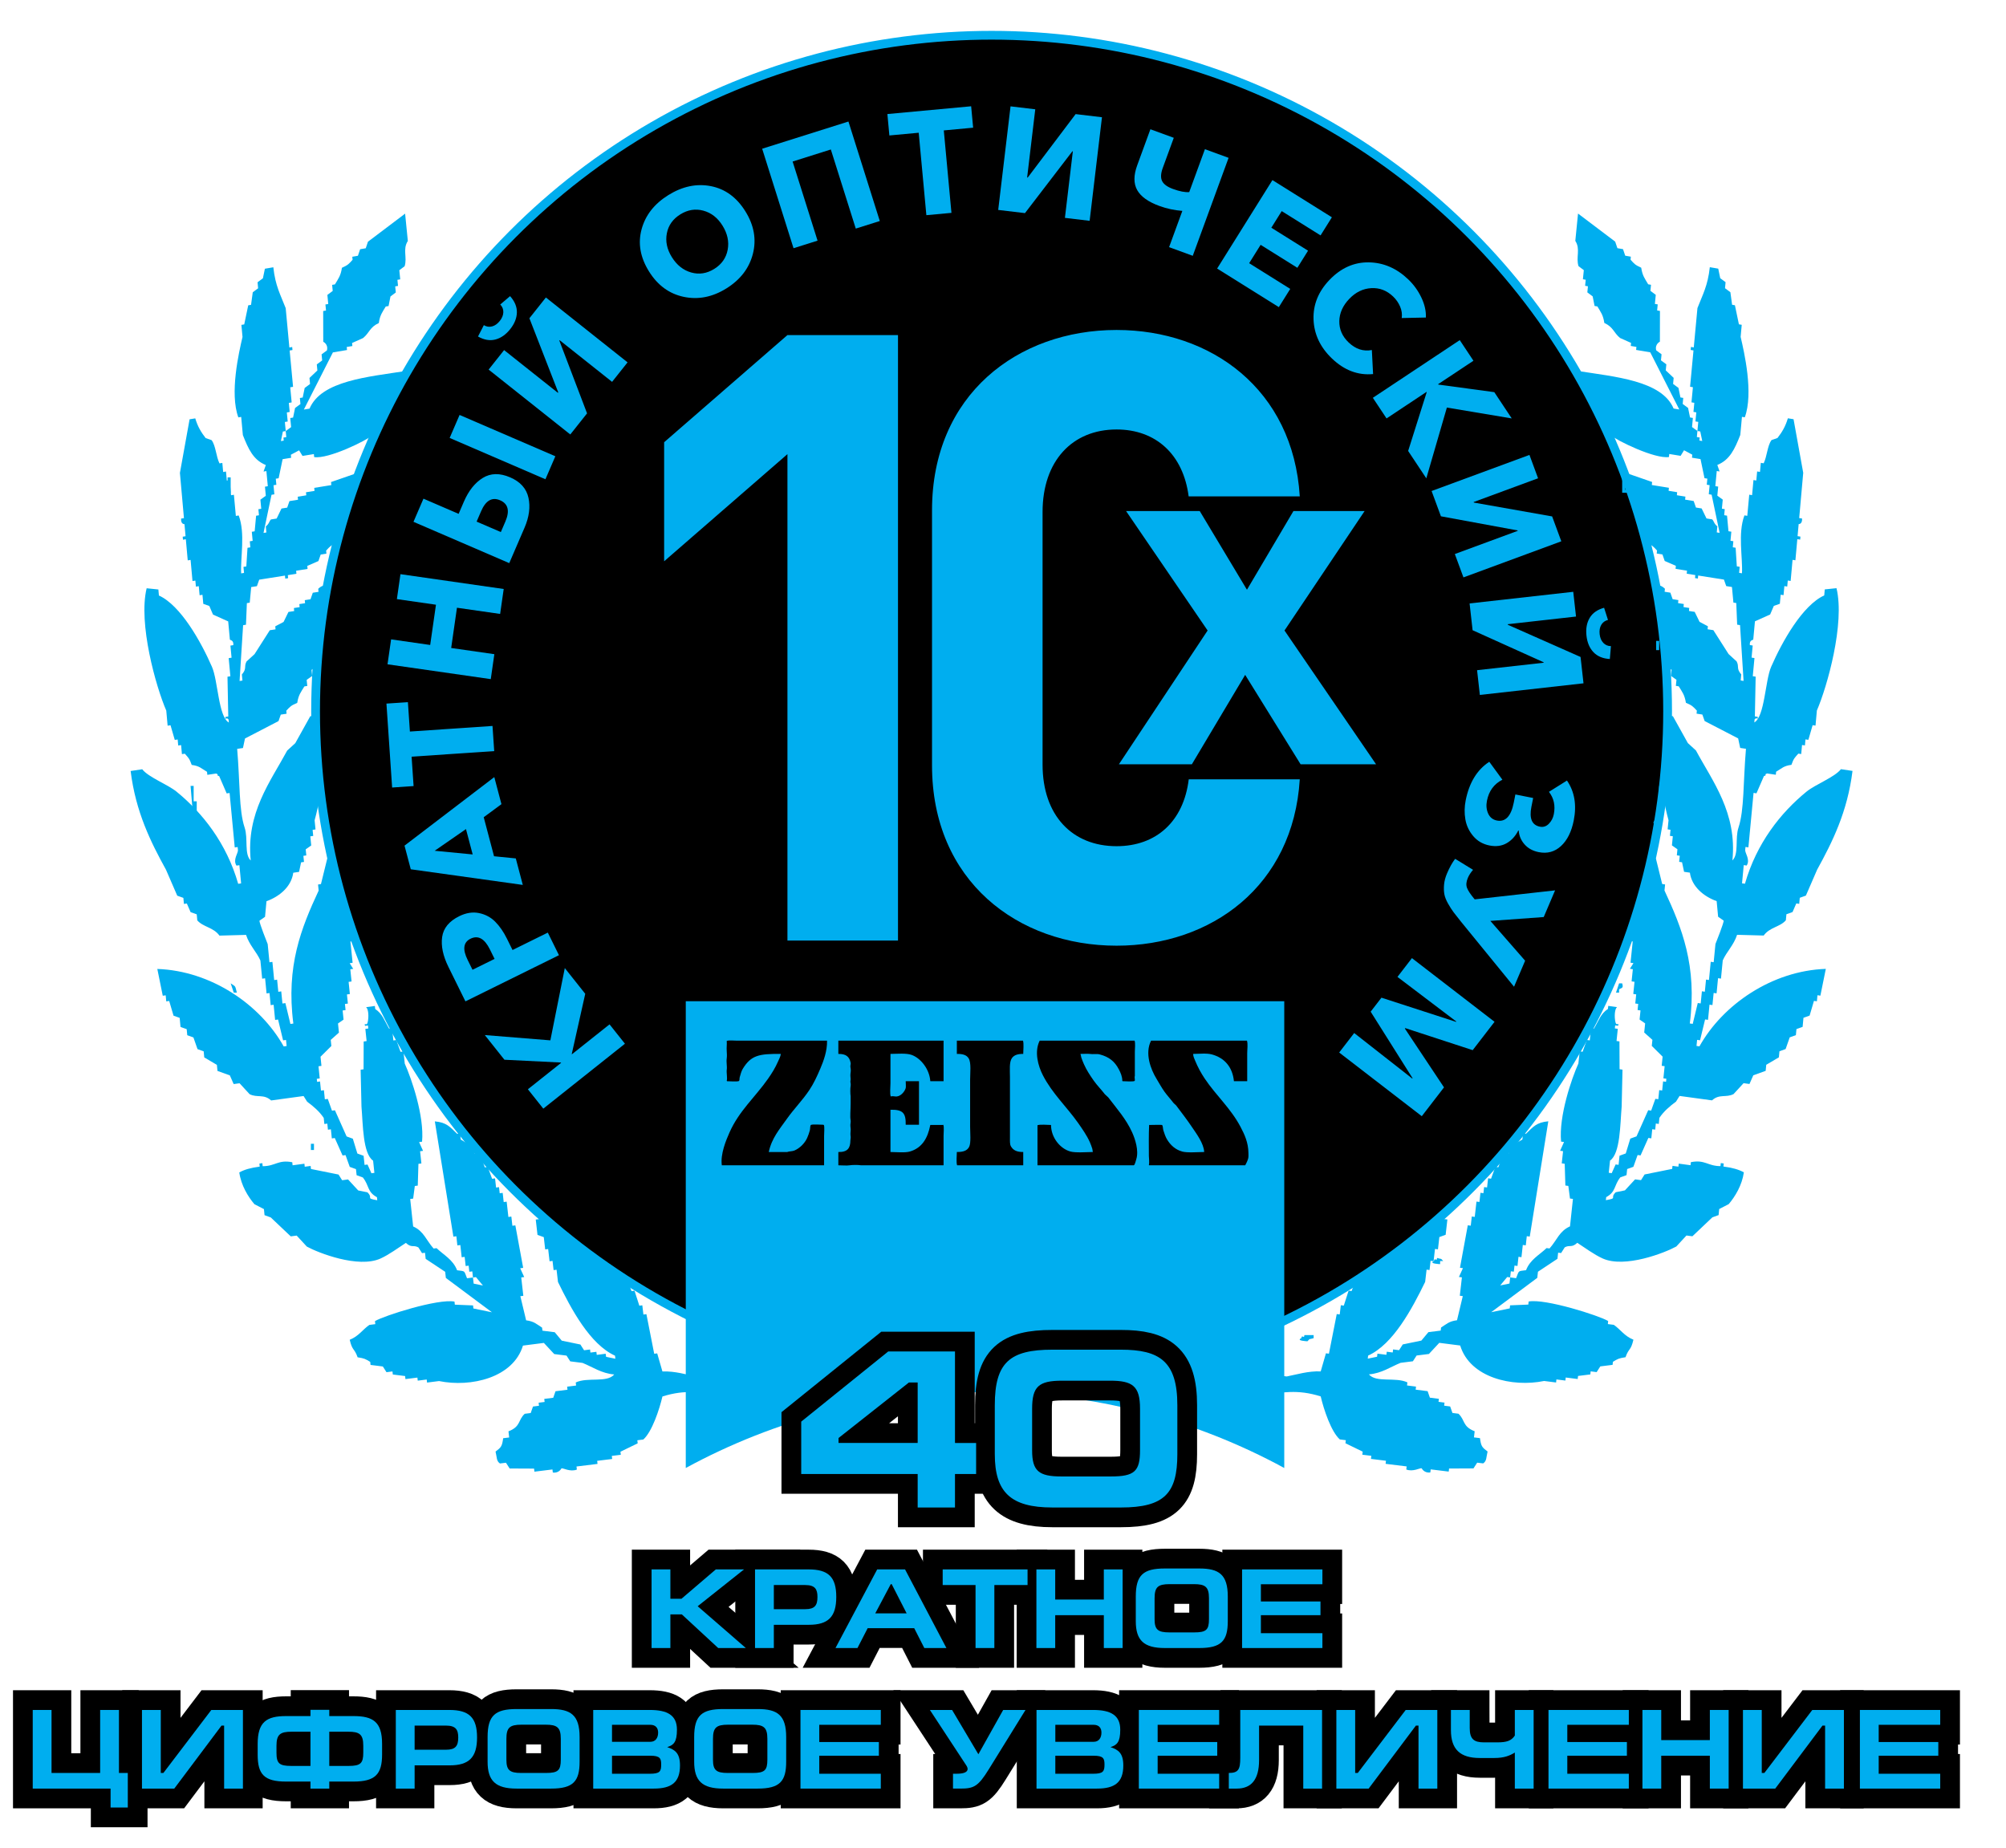 <?xml version="1.0" encoding="UTF-8"?> <svg xmlns="http://www.w3.org/2000/svg" xmlns:xlink="http://www.w3.org/1999/xlink" version="1.1" id="Layer_1" x="0px" y="0px" width="457.478px" height="421.479px" viewBox="0 0 457.478 421.479" xml:space="preserve"> <path fill-rule="evenodd" clip-rule="evenodd" fill="#00AEEF" d="M86.387,73.672c-2.091,0.948-2.096,2.21-3.588,3.422 c-0.834,0.375-1.67,0.75-2.506,1.125c0.023,0.23,0.045,0.463,0.067,0.691c-0.429,0.072-0.858,0.145-1.288,0.218 c0.023,0.231,0.045,0.462,0.067,0.692c-1.074,0.181-2.147,0.363-3.221,0.543c-2.202,4.347-4.409,8.693-6.621,13.037 c0.432-0.072,0.863-0.143,1.293-0.214c2.695-6.39,13.348-7.232,22.118-8.612c0.093,0.922,0.187,1.848,0.28,2.772 c-1.825,1.807-0.176,1.031-1.013,2.986c-2.328,2.972-4.66,5.938-6.996,8.905c-1.409,1.245-10.117,5.498-13.331,5.001 c-0.022-0.231-0.044-0.46-0.065-0.689c-0.864,0.141-1.729,0.283-2.593,0.424c-0.26-0.426-0.52-0.853-0.78-1.277 c-0.626,0.336-1.252,0.673-1.878,1.009c0.022,0.231,0.043,0.46,0.065,0.691c-0.648,0.106-1.297,0.213-1.945,0.319 c-0.304,1.45-0.606,2.901-0.908,4.35c-0.216,0.036-0.433,0.071-0.649,0.105c0.043,0.461,0.087,0.922,0.13,1.382 c-0.216,0.035-0.433,0.071-0.649,0.105c0.064,0.689,0.129,1.379,0.194,2.07c-0.216,0.034-0.433,0.069-0.649,0.105 c-0.607,2.899-1.214,5.801-1.825,8.699c0.217-0.035,0.434-0.07,0.652-0.104c-0.043-0.459-0.086-0.921-0.13-1.381 c0.782-0.597,0.78-1.22,1.171-1.587c0.434-0.07,0.868-0.14,1.301-0.21c0.369-0.761,0.737-1.521,1.105-2.281 c0.433-0.07,0.867-0.14,1.301-0.209c0.172-0.495,0.345-0.991,0.518-1.486c0.65-0.105,1.301-0.21,1.95-0.315 c-0.022-0.231-0.044-0.46-0.065-0.69c0.649-0.105,1.299-0.211,1.948-0.316c-0.022-0.231-0.044-0.461-0.066-0.693 c0.65-0.104,1.299-0.21,1.949-0.316c-0.022-0.229-0.044-0.459-0.066-0.69c1.299-0.211,2.597-0.422,3.896-0.633 c-0.022-0.231-0.045-0.461-0.067-0.691c2.55-0.884,5.101-1.769,7.649-2.652c0.045,3.491-1.46,5.596-2.494,8.141 c0.046,0.459,0.091,0.921,0.137,1.382c-0.604,0.566-1.209,1.135-1.814,1.7c0.046,0.46,0.091,0.922,0.137,1.384 c-0.217,0.035-0.434,0.069-0.651,0.104c-0.821,1.365-1.308,1.907-1.614,3.773c-1.422,0.62-1.583,0.842-2.47,1.8 c0.022,0.23,0.044,0.461,0.067,0.693c-0.435,0.069-0.87,0.14-1.304,0.208c-0.172,0.494-0.346,0.989-0.518,1.485 c-0.847,0.369-1.693,0.737-2.542,1.106c0.022,0.231,0.044,0.46,0.066,0.691c-0.87,0.138-1.738,0.275-2.61,0.414 c0.023,0.23,0.045,0.461,0.067,0.691c-0.652,0.104-1.305,0.208-1.958,0.311c0.022,0.231,0.044,0.461,0.066,0.69 c-0.217,0.034-0.436,0.069-0.653,0.104c-0.023-0.229-0.044-0.459-0.066-0.691c-1.958,0.311-3.917,0.62-5.875,0.93 c-0.176,0.496-0.35,0.99-0.524,1.483c-0.436,0.069-0.873,0.138-1.306,0.207c-0.111,1.184-0.22,2.368-0.331,3.553 c-0.219,0.034-0.436,0.068-0.654,0.103c-0.067,1.644-0.134,3.288-0.203,4.931c-0.218,0.034-0.436,0.068-0.654,0.102 c-0.269,4.241-0.537,8.485-0.806,12.726c0.22-0.034,0.438-0.068,0.657-0.101c-0.043-0.46-0.087-0.921-0.13-1.381 c1.198-1.393,0.404-1.688,1.054-2.962c0.613-0.563,1.226-1.125,1.838-1.685c1.16-1.815,2.318-3.631,3.474-5.445 c0.437-0.067,0.874-0.135,1.311-0.204c-0.022-0.23-0.044-0.459-0.066-0.69c0.633-0.333,1.266-0.666,1.898-0.999 c0.371-0.761,0.741-1.518,1.11-2.278c0.435-0.068,0.873-0.136,1.308-0.205c-0.022-0.23-0.044-0.46-0.066-0.69 c0.436-0.068,0.873-0.137,1.308-0.205c-0.023-0.23-0.044-0.461-0.067-0.692c0.437-0.069,0.873-0.137,1.309-0.206 c-0.022-0.231-0.045-0.46-0.067-0.691c0.435-0.068,0.871-0.136,1.307-0.206c0.174-0.495,0.347-0.99,0.52-1.486 c0.436-0.069,0.872-0.138,1.307-0.207c-0.022-0.23-0.045-0.46-0.067-0.689c0.828-0.777,1.101-0.672,2.545-1.106 c0.361,4.369-0.559,12.75-2.301,17.217c-0.218,0.034-0.437,0.068-0.656,0.102c0.044,0.461,0.09,0.923,0.135,1.384 c-0.414,0.298-0.83,0.597-1.243,0.896c0.044,0.459,0.09,0.921,0.134,1.383c-0.415,0.296-0.83,0.594-1.246,0.893 c0.045,0.461,0.09,0.924,0.135,1.384c-0.218,0.035-0.438,0.067-0.657,0.102c-0.828,1.363-1.326,1.894-1.635,3.76 c-1.439,0.607-1.601,0.833-2.497,1.783c0.022,0.231,0.045,0.461,0.067,0.691c-0.439,0.067-0.878,0.135-1.317,0.2 c-0.175,0.494-0.349,0.989-0.524,1.483c-2.545,1.32-5.093,2.644-7.642,3.962c-0.153,0.723-0.308,1.445-0.462,2.17 c-0.44,0.066-0.881,0.132-1.32,0.199c0.656,7.729,0.374,13.974,1.701,17.948c0.838,2.506-0.142,6.073,1.39,7.503 c-1.096-10.852,4.516-18.007,8.318-25.071c0.615-0.561,1.229-1.121,1.843-1.684c1.138-2.043,2.275-4.086,3.41-6.131 c0.22-0.033,0.439-0.067,0.659-0.1c0.045,0.461,0.09,0.921,0.135,1.382c1.534,1.366,1.465,7.429,1.683,10.281 c0.338,4.459-0.567,8.797-1.479,12.164c0.068,0.691,0.136,1.383,0.205,2.077c-0.221,0.033-0.441,0.064-0.661,0.098 c0.046,0.46,0.092,0.92,0.137,1.384c-0.22,0.031-0.441,0.063-0.662,0.096c0.068,0.691,0.137,1.385,0.206,2.08 c-0.419,0.294-0.838,0.591-1.258,0.885c0.046,0.463,0.092,0.924,0.137,1.384c-0.221,0.034-0.442,0.065-0.663,0.097 c0.045,0.463,0.091,0.925,0.137,1.388c-0.221,0.029-0.442,0.063-0.663,0.096c-0.153,0.725-0.306,1.447-0.459,2.173 c-0.443,0.065-0.886,0.13-1.328,0.195c-0.413,3.159-3.138,5.437-6.105,6.495c-0.11,1.186-0.22,2.366-0.33,3.556 c-0.42,0.293-0.843,0.587-1.264,0.881c-0.082,0.465,1.726,4.979,1.87,5.339c0.136,1.386,0.27,2.769,0.405,4.151 c0.224-0.032,0.445-0.063,0.668-0.096c0.136,1.384,0.271,2.77,0.407,4.152c0.224-0.033,0.445-0.063,0.668-0.095 c0.09,0.923,0.181,1.845,0.272,2.77c0.223-0.032,0.446-0.064,0.668-0.097c0.092,0.924,0.182,1.85,0.274,2.769 c0.223-0.032,0.446-0.063,0.669-0.096c0.383,1.588,0.765,3.171,1.149,4.758c0.224-0.033,0.446-0.063,0.67-0.096 c-1.708-13.148,1.817-21.816,5.771-30.321c-0.046-0.462-0.092-0.925-0.137-1.384c0.221-0.032,0.441-0.064,0.663-0.097 c0.48-1.943,0.959-3.89,1.438-5.833c0.442-0.063,0.885-0.129,1.327-0.194c1.372,4.721,2.749,9.445,4.129,14.171 c0.33,1.104-0.514,1.345-0.525,1.482c0.34,1.122,0.68,2.247,1.02,3.371c-0.223,0.031-0.444,0.063-0.667,0.097 c0.165,1.615,0.33,3.236,0.496,4.854c-0.223,0.031-0.445,0.063-0.667,0.095c0.27,0.432,0.54,0.861,0.809,1.292 c-0.222,0.03-0.444,0.063-0.667,0.095c0.094,0.925,0.189,1.849,0.284,2.776c-0.222,0.028-0.445,0.061-0.668,0.093 c0.095,0.926,0.189,1.853,0.284,2.772c-0.223,0.032-0.445,0.064-0.667,0.095c0.071,0.695,0.142,1.391,0.212,2.083 c-0.223,0.032-0.445,0.063-0.668,0.093c0.047,0.463,0.095,0.927,0.142,1.391c-0.223,0.03-0.446,0.062-0.67,0.092 c0.071,0.694,0.143,1.389,0.213,2.081c-0.423,0.292-0.845,0.588-1.268,0.881c0.07,0.694,0.141,1.387,0.213,2.08 c-0.624,0.558-1.246,1.113-1.87,1.669c0.047,0.46,0.094,0.923,0.142,1.383c-0.823,0.82-1.647,1.637-2.471,2.451 c0.07,0.697,0.14,1.391,0.21,2.083c-0.224,0.03-0.448,0.061-0.671,0.092c0.094,0.925,0.187,1.848,0.281,2.773 c-0.224,0.031-0.449,0.061-0.672,0.092c0.023,0.231,0.046,0.461,0.07,0.693c0.223-0.029,0.448-0.061,0.672-0.092 c0.07,0.692,0.141,1.386,0.212,2.082c0.224-0.029,0.448-0.062,0.671-0.093c0.071,0.69,0.142,1.384,0.211,2.079 c0.225-0.029,0.448-0.063,0.672-0.09c0.319,0.889,0.637,1.787,0.957,2.684c0.225-0.032,0.449-0.063,0.673-0.092 c0.886,1.987,1.774,3.977,2.662,5.966c0.474,0.174,0.947,0.343,1.42,0.514c0.345,1.127,0.689,2.254,1.035,3.384 c0.474,0.17,0.948,0.339,1.421,0.514c0.072,0.691,0.145,1.387,0.217,2.082c0.225-0.03,0.45-0.061,0.675-0.091 c0.298,0.664,0.596,1.327,0.893,1.994c0.225-0.032,0.45-0.061,0.674-0.093c-0.097-0.926-0.194-1.851-0.292-2.776 c-2.36-1.625-2.302-8.258-2.652-12.321c-0.064-2.807-0.129-5.615-0.192-8.424c0.224-0.032,0.447-0.063,0.67-0.094 c0.009-2.111,0.016-4.228,0.024-6.341c0.223-0.032,0.446-0.063,0.668-0.093c-0.095-0.924-0.191-1.851-0.287-2.776 c0.224-0.032,0.446-0.062,0.67-0.094c-0.024-0.232-0.048-0.464-0.072-0.694c-0.223,0.031-0.447,0.063-0.67,0.094 c-0.274-0.939,0.367,0.18,0.598-0.788c0.331-1.385,0.143-3.142-0.359-3.471c0.669-0.093,1.338-0.188,2.007-0.279 c0.023,0.23,0.048,0.461,0.072,0.693c1.679,1.114,2.031,2.548,3.183,4.484c0.224-0.03,0.447-0.062,0.669-0.092 c0.097,0.927,0.194,1.853,0.292,2.781c0.224-0.032,0.446-0.063,0.67-0.096c0.32,0.894,0.642,1.79,0.963,2.688 c0.223-0.031,0.445-0.063,0.669-0.093c0.099,0.925,0.195,1.851,0.294,2.778c1.547,3.424,4.496,12.006,3.946,17.807 c-0.226,0.031-0.45,0.062-0.674,0.093c0.299,0.666,0.599,1.335,0.899,1.997c-0.227,0.029-0.45,0.061-0.675,0.091 c0.099,0.927,0.199,1.856,0.298,2.782c-0.224,0.03-0.45,0.061-0.674,0.09c-0.051,1.654-0.101,3.31-0.152,4.962 c-0.226,0.03-0.45,0.06-0.675,0.091c-0.125,0.957-0.251,1.916-0.377,2.873c-0.225,0.03-0.45,0.061-0.675,0.09 c0.224,2.09,0.448,4.175,0.672,6.262c2.44,1.088,2.943,3.099,4.667,5.037c0.225-0.029,0.45-0.059,0.677-0.088 c1.636,1.576,3.752,2.613,4.678,5.044c1.929,0.259,1.539-0.006,2.267,1.824c0.451-0.06,0.904-0.118,1.356-0.178 c0.051,0.467,0.104,0.934,0.155,1.399c0.705,0.142,1.41,0.287,2.115,0.431c-0.531-0.639-1.062-1.276-1.592-1.917 c-0.226,0.028-0.452,0.059-0.678,0.087c-0.052-0.463-0.104-0.927-0.156-1.394c-0.226,0.028-0.452,0.059-0.677,0.087 c-0.052-0.464-0.104-0.926-0.155-1.394c-0.228,0.031-0.452,0.061-0.678,0.088c-0.076-0.696-0.154-1.394-0.231-2.089 c-0.226,0.029-0.452,0.059-0.678,0.088c-0.103-0.93-0.205-1.86-0.307-2.789c-0.227,0.029-0.452,0.06-0.678,0.091 c-0.077-0.7-0.153-1.396-0.23-2.093c-0.224,0.031-0.451,0.06-0.677,0.09c-1.417-8.767-2.828-17.529-4.23-26.288 c2.725,0.249,3.456,1.275,5.089,2.843c0.224-0.032,0.448-0.062,0.672-0.092c0.051,0.465,0.102,0.929,0.152,1.396 c0.975,0.575,1.948,1.148,2.924,1.726c0.051,0.46,0.103,0.928,0.153,1.393c0.475,0.171,0.95,0.343,1.425,0.517 c0.329,0.899,0.656,1.798,0.983,2.696c0.225-0.03,0.45-0.061,0.675-0.091c0.328,0.901,0.656,1.802,0.984,2.702 c0.225-0.03,0.45-0.062,0.675-0.091c0.077,0.694,0.155,1.395,0.233,2.091c0.225-0.029,0.45-0.061,0.675-0.088 c0.052,0.464,0.104,0.93,0.156,1.395c0.225-0.03,0.449-0.061,0.676-0.091c0.078,0.699,0.157,1.396,0.235,2.094 c0.225-0.03,0.449-0.062,0.674-0.089c0.131,1.163,0.261,2.325,0.393,3.491c0.225-0.03,0.45-0.062,0.675-0.092 c0.079,0.7,0.158,1.397,0.236,2.096c0.227-0.029,0.451-0.06,0.676-0.088c0.595,3.225,1.189,6.456,1.785,9.688 c-0.226,0.031-0.451,0.06-0.678,0.088c0.306,0.668,0.61,1.34,0.916,2.009c-0.226,0.027-0.452,0.058-0.678,0.087 c0.159,1.396,0.317,2.795,0.476,4.19c-0.226,0.03-0.451,0.059-0.678,0.09c0.439,1.833,0.877,3.668,1.316,5.501 c1.832,0.236,2.327,0.829,3.64,1.66c0.028,0.235,0.054,0.467,0.082,0.701c0.932,0.117,1.867,0.233,2.801,0.351 c0.533,0.639,1.068,1.281,1.603,1.922c1.417,0.295,2.831,0.588,4.247,0.88c0.281,0.436,0.563,0.874,0.845,1.313 c0.455-0.059,0.907-0.116,1.362-0.176c0.026,0.23,0.054,0.466,0.082,0.701c0.454-0.057,0.907-0.115,1.362-0.174 c0.027,0.234,0.055,0.467,0.082,0.699c0.681-0.087,1.361-0.173,2.042-0.259c0.027,0.232,0.055,0.466,0.083,0.7 c0.708,0.147,1.417,0.293,2.126,0.44c-0.028-0.232-0.057-0.469-0.084-0.7c-5.71-2.572-10.03-10.689-13.007-16.804 c-0.108-0.935-0.217-1.865-0.324-2.797c-0.226,0.029-0.451,0.058-0.677,0.089c-0.082-0.702-0.162-1.398-0.241-2.102 c-0.227,0.03-0.453,0.06-0.679,0.09c-0.106-0.931-0.213-1.864-0.321-2.798c-0.226,0.031-0.452,0.06-0.676,0.091 c-0.106-0.932-0.213-1.863-0.32-2.798c-0.478-0.173-0.957-0.347-1.434-0.518c-0.133-1.166-0.266-2.33-0.398-3.494 c0.901-0.121,1.802-0.24,2.704-0.358c1.273,1.559,0.583,0.381,2.188,1.129c0.026,0.231,0.054,0.466,0.08,0.698 c0.451-0.06,0.902-0.119,1.353-0.18c0.279,0.436,0.559,0.874,0.839,1.311c0.45-0.06,0.901-0.121,1.352-0.18 c0.028,0.233,0.054,0.464,0.081,0.699c0.452-0.061,0.903-0.119,1.354-0.18c0.279,0.438,0.559,0.874,0.839,1.31 c1.995,1.398,3.992,2.796,5.99,4.192c0.055,0.465,0.11,0.931,0.165,1.399c0.479,0.175,0.958,0.348,1.438,0.522 c0.307,0.67,0.617,1.34,0.926,2.014c0.226-0.03,0.452-0.06,0.678-0.088c0.056,0.465,0.111,0.932,0.167,1.397 c0.226-0.029,0.452-0.058,0.678-0.088c0.338,0.905,0.675,1.814,1.013,2.717c0.225-0.029,0.452-0.06,0.678-0.087 c0.366,1.141,0.731,2.278,1.099,3.417c0.227-0.029,0.452-0.059,0.678-0.088c0.085,0.702,0.168,1.404,0.253,2.105 c0.227-0.029,0.453-0.06,0.68-0.089c0.592,3.012,1.186,6.021,1.781,9.037c0.227-0.031,0.453-0.06,0.681-0.09 c0.396,1.377,0.795,2.752,1.192,4.126c2.862-0.116,5.474,0.717,7.751,1.157c1.134-0.144,2.27-0.289,3.405-0.435 c3.591,0.653,6.908,0.48,11.751-0.071c0.316,0.678,0.633,1.353,0.95,2.029c0.877,0.702,0.271-0.031,0.86,1.321 c-2.952,0.375-5.906,0.751-8.858,1.124c-0.03-0.232-0.059-0.468-0.089-0.703c-0.652,0.32-1.304,0.643-1.957,0.962 c-5.114-0.527-8.373-1.391-13.812,0.319c-0.694,2.981-2.375,8.055-4.357,9.813c-0.455,0.057-0.913,0.114-1.367,0.17 c0.028,0.233,0.056,0.467,0.084,0.701c-1.312,0.638-2.624,1.275-3.936,1.914c0.027,0.232,0.056,0.467,0.084,0.699 c-0.685,0.086-1.371,0.171-2.054,0.254c0.028,0.234,0.056,0.471,0.084,0.702c-1.141,0.14-2.283,0.281-3.423,0.422 c0.028,0.234,0.055,0.467,0.083,0.702c-1.599,0.196-3.197,0.394-4.797,0.59c0.028,0.236,0.056,0.469,0.083,0.701 c-1.505,0.603-3.156-0.396-3.51-0.278c0,0-0.538,1.154-1.973,0.952c-0.027-0.231-0.054-0.466-0.082-0.699 c-1.37,0.168-2.742,0.335-4.112,0.504c-0.028-0.234-0.054-0.466-0.081-0.699c-1.855-0.007-3.71-0.017-5.566-0.027 c-0.282-0.438-0.563-0.875-0.845-1.31c-0.456,0.057-0.914,0.11-1.37,0.167c-0.838-0.576-0.669-1.363-1.003-2.71 c1.263-0.957,1.49-1.187,1.736-3.05c0.456-0.058,0.913-0.113,1.369-0.17c-0.053-0.467-0.106-0.934-0.159-1.397 c2.854-1.114,2.117-2.535,3.703-4.004c0.455-0.058,0.912-0.114,1.367-0.172c0.174-0.497,0.349-0.989,0.521-1.484 c0.456-0.058,0.912-0.114,1.367-0.172c-0.026-0.233-0.053-0.466-0.081-0.699c0.455-0.058,0.91-0.114,1.366-0.172 c-0.026-0.231-0.054-0.464-0.081-0.697c0.683-0.086,1.366-0.172,2.048-0.258c0.172-0.494,0.347-0.989,0.519-1.487 c0.91-0.115,1.82-0.229,2.729-0.344c-0.027-0.231-0.055-0.467-0.082-0.697c0.683-0.088,1.366-0.175,2.047-0.26 c-0.027-0.234-0.055-0.468-0.083-0.699c2.715-1.287,7.106,0.148,8.779-1.827c-2.893-0.232-4.948-1.719-7.227-2.634 c-0.936-0.119-1.873-0.237-2.806-0.355c-0.283-0.439-0.564-0.874-0.846-1.313c-0.935-0.117-1.871-0.236-2.804-0.35 c-0.79-0.847-1.578-1.693-2.366-2.541c-1.588,0.202-3.177,0.406-4.766,0.61c-2.232,7.347-11.89,9.574-19.142,8.088 c-0.91,0.114-1.819,0.229-2.73,0.345c-0.025-0.232-0.051-0.465-0.076-0.697c-0.681,0.087-1.366,0.172-2.048,0.257 c-0.025-0.233-0.051-0.466-0.076-0.696c-0.91,0.115-1.82,0.23-2.729,0.343c-0.025-0.231-0.05-0.462-0.076-0.695 c-0.935-0.118-1.871-0.237-2.805-0.352c-0.026-0.232-0.05-0.466-0.075-0.7c-0.455,0.057-0.911,0.116-1.365,0.173 c-0.276-0.433-0.554-0.865-0.831-1.303c-0.935-0.116-1.869-0.234-2.805-0.354c-0.024-0.231-0.048-0.461-0.073-0.693 c-1.12-0.681-1.306-0.799-2.875-1.047c-0.762-2.169-1.188-1.368-1.803-3.996c2.078-0.837,2.924-2.312,4.474-3.39 c0.452-0.058,0.907-0.115,1.359-0.172c-0.024-0.232-0.048-0.462-0.072-0.696c2.037-1.229,14.358-5.165,18.134-4.45 c0.025,0.234,0.05,0.467,0.077,0.7c1.384,0.057,2.77,0.113,4.155,0.173c0.026,0.231,0.052,0.466,0.078,0.697 c1.411,0.288,2.823,0.58,4.234,0.869c-3.509-2.615-7.014-5.228-10.515-7.835c-0.051-0.465-0.103-0.932-0.153-1.396 c-1.483-0.985-2.967-1.968-4.449-2.952c-0.05-0.464-0.101-0.93-0.151-1.392c-0.227,0.027-0.452,0.059-0.677,0.086 c-0.276-0.433-0.554-0.868-0.829-1.302c-1.169-0.65-1.552,0.188-2.86-1.036c-1.724,1.114-3.854,2.703-5.804,3.578 c-5.067,2.271-14.168-1.301-16.78-2.734c-0.772-0.838-1.544-1.677-2.316-2.509c-0.451,0.059-0.903,0.118-1.354,0.177 c-1.52-1.44-3.037-2.88-4.553-4.316c-0.475-0.174-0.949-0.345-1.423-0.516c-0.046-0.461-0.093-0.925-0.138-1.384 c-0.723-0.376-1.445-0.745-2.169-1.117c-1.453-1.711-3.039-4.297-3.453-7.25c1.213-0.659,2.573-1.041,4.659-1.325 c-0.022-0.229-0.045-0.462-0.068-0.694c0.225-0.03,0.451-0.06,0.675-0.09c0.022,0.232,0.046,0.464,0.068,0.694 c2.944-0.007,3.518-1.54,6.752-0.903c0.023,0.23,0.046,0.462,0.07,0.694c0.899-0.119,1.801-0.239,2.7-0.36 c0.022,0.229,0.046,0.46,0.07,0.69c0.449-0.059,0.9-0.12,1.35-0.18c0.024,0.232,0.047,0.464,0.071,0.693 c2.096,0.422,4.193,0.844,6.29,1.268c0.272,0.433,0.545,0.866,0.818,1.297c0.451-0.06,0.901-0.12,1.351-0.179 c0.771,0.836,1.544,1.67,2.316,2.508c0.7,0.141,1.4,0.284,2.099,0.425c1.458,1.401-0.584,1.308,2.248,1.815 c-0.025-0.231-0.049-0.462-0.074-0.695c-2.262-1.233-1.699-2.584-3.212-4.504c-0.474-0.171-0.949-0.341-1.424-0.515 c-0.048-0.462-0.096-0.926-0.144-1.388c-0.474-0.172-0.948-0.342-1.422-0.512c-0.321-0.897-0.641-1.793-0.962-2.688 c-0.226,0.031-0.45,0.06-0.675,0.091c-0.593-1.331-1.185-2.655-1.778-3.985c-0.225,0.032-0.448,0.061-0.674,0.092 c-0.071-0.692-0.142-1.387-0.212-2.081c-0.225,0.031-0.449,0.062-0.674,0.093c-0.046-0.463-0.094-0.926-0.141-1.391 c-0.225,0.031-0.449,0.062-0.674,0.093c-0.047-0.463-0.094-0.926-0.141-1.388c-1.014-1.512-2.379-2.666-3.787-3.7 c-0.271-0.431-0.542-0.861-0.813-1.295c-2.465,0.336-4.933,0.673-7.397,1.01c-1.685-1.535-3.164-0.55-4.914-1.434 c-0.762-0.83-1.525-1.659-2.286-2.488c-0.448,0.062-0.896,0.123-1.344,0.185c-0.292-0.666-0.583-1.323-0.874-1.98 c-0.939-0.341-1.879-0.68-2.82-1.018c-0.045-0.463-0.089-0.92-0.133-1.38c-0.961-0.571-1.921-1.139-2.882-1.702 c-0.044-0.46-0.087-0.922-0.131-1.382c-0.47-0.171-0.939-0.337-1.407-0.506c-0.312-0.891-0.622-1.779-0.933-2.666 c-0.469-0.169-0.938-0.338-1.406-0.505c-0.042-0.461-0.086-0.921-0.129-1.381c-0.47-0.168-0.938-0.338-1.407-0.504 c-0.065-0.69-0.129-1.38-0.194-2.07c-0.466-0.166-0.935-0.332-1.402-0.503c-0.331-1.117-0.66-2.237-0.99-3.354 c-0.224,0.031-0.445,0.063-0.67,0.094c-0.042-0.461-0.086-0.921-0.128-1.381c-0.223,0.031-0.445,0.063-0.669,0.094 c-0.414-2.034-0.826-4.073-1.239-6.107c12.249,0.421,23.491,8.125,28.821,17.669c0.223-0.033,0.446-0.061,0.669-0.094 c-0.046-0.461-0.091-0.925-0.138-1.386c-0.222,0.031-0.446,0.062-0.67,0.094c-0.384-1.587-0.767-3.17-1.149-4.752 c-0.224,0.033-0.446,0.061-0.67,0.093c-0.113-1.155-0.227-2.307-0.341-3.462c-0.223,0.031-0.446,0.063-0.669,0.094 c-0.091-0.921-0.181-1.844-0.272-2.767c-0.222,0.032-0.443,0.063-0.667,0.095c-0.113-1.153-0.226-2.307-0.337-3.459 c-0.224,0.034-0.446,0.064-0.668,0.096c-0.135-1.383-0.27-2.769-0.404-4.15c-0.875-1.985-2.499-3.461-3.271-5.839 c-2.022,0.054-4.044,0.108-6.065,0.165c-1.378-1.914-3.698-1.923-5.055-3.475c-0.043-0.46-0.086-0.918-0.129-1.38 c-0.466-0.163-0.932-0.33-1.397-0.497c-0.286-0.655-0.572-1.318-0.858-1.972c-0.223,0.031-0.443,0.063-0.664,0.096 c-0.043-0.461-0.086-0.919-0.128-1.378c-0.465-0.167-0.93-0.33-1.395-0.5c-0.855-1.973-1.711-3.943-2.565-5.913 c-3.465-6.294-6.905-13.151-8.067-22.523c0.881-0.13,1.761-0.263,2.643-0.394c1.449,1.846,5.788,3.448,7.83,5.108 c5.977,4.873,11.422,11.819,14.059,21.015c0.223-0.032,0.443-0.063,0.666-0.098c-0.132-1.386-0.264-2.764-0.396-4.147 c-0.221,0.033-0.442,0.065-0.665,0.097c-0.875-1.37,0.412-2.844,0.336-3.551c-0.022-0.228-0.043-0.46-0.066-0.689 c-0.221,0.033-0.442,0.063-0.664,0.098c-0.393-4.14-0.784-8.281-1.175-12.425c-0.22,0.035-0.44,0.066-0.661,0.1 c-0.57-1.314-1.14-2.63-1.71-3.943c-0.898-0.24,0.162-0.31-0.726-0.589c-0.66,0.098-1.32,0.196-1.981,0.295 c-0.021-0.229-0.042-0.46-0.064-0.688c-1.327-0.774-1.685-1.333-3.493-1.573c-0.541-1.523-0.732-1.581-1.574-2.559 c-0.218,0.032-0.44,0.065-0.659,0.098c-0.062-0.688-0.125-1.376-0.188-2.065c-0.22,0.032-0.439,0.065-0.66,0.1 c-0.041-0.459-0.084-0.918-0.125-1.376c-0.22,0.033-0.439,0.065-0.658,0.098c-0.325-1.114-0.648-2.229-0.972-3.342 c-0.22,0.033-0.44,0.065-0.658,0.098c-0.104-1.146-0.206-2.294-0.31-3.442c-2.357-5.444-6.423-19.84-4.475-27.896 c0.892,0.092,1.783,0.185,2.675,0.277c0.041,0.457,0.081,0.916,0.122,1.374c4.961,2.25,9.599,10.533,12.102,16.269 c1.38,3.159,1.461,11.369,3.846,12.699c-0.022-0.231-0.043-0.459-0.064-0.689c-0.606-0.721-0.75,0.396-0.724-0.589 c0.22-0.034,0.439-0.067,0.658-0.1c-0.061-3.023-0.12-6.047-0.179-9.069c0.22-0.034,0.438-0.066,0.657-0.101 c-0.128-1.379-0.256-2.758-0.384-4.138c0.219-0.034,0.437-0.067,0.656-0.101c-0.085-0.921-0.171-1.839-0.256-2.759 c0.219-0.034,0.436-0.068,0.656-0.102c0.105-1.216-0.72-1.083-0.784-1.277c-0.128-1.379-0.257-2.76-0.384-4.138 c-1.154-0.518-2.31-1.037-3.464-1.556c-0.281-0.655-0.562-1.31-0.843-1.963c-0.457-0.162-0.914-0.324-1.372-0.484 c-0.063-0.689-0.125-1.378-0.189-2.066c-0.217,0.034-0.435,0.068-0.653,0.102c-0.062-0.689-0.125-1.377-0.187-2.066 c-0.218,0.034-0.435,0.068-0.654,0.104c-0.042-0.458-0.083-0.918-0.125-1.377c-0.217,0.034-0.435,0.068-0.653,0.104 c-0.145-1.606-0.29-3.212-0.435-4.819c-0.217,0.034-0.434,0.069-0.651,0.104c-0.145-1.605-0.289-3.21-0.433-4.818 c-0.218,0.034-0.435,0.07-0.652,0.105c-0.021-0.229-0.041-0.458-0.062-0.688c0.217-0.035,0.434-0.069,0.652-0.104 c-0.082-0.917-0.164-1.835-0.246-2.752c0,0-0.86,0.066-0.775-1.271c0.217-0.036,0.434-0.07,0.652-0.104 c-0.307-3.439-0.613-6.879-0.918-10.319c0.736-4.073,1.471-8.147,2.205-12.221c0.432-0.071,0.863-0.142,1.293-0.213 c0.558,1.855,1.301,3.129,2.373,4.494c0.453,0.16,0.906,0.319,1.358,0.477c0.953,1.288,1.014,3.714,1.793,5.296 c0.218-0.035,0.434-0.071,0.65-0.106c0.062,0.689,0.125,1.38,0.188,2.067c0.218-0.037,0.432-0.071,0.649-0.107 c0.063,0.689,0.126,1.378,0.188,2.067c0.217-0.035,0.433-0.07,0.649-0.105c0.105,1.149,0.211,2.297,0.316,3.446 c0.216-0.035,0.433-0.07,0.649-0.105c0.149,1.608,0.297,3.215,0.445,4.823c0.216-0.035,0.434-0.069,0.65-0.104 c1.546,4.103,0.361,9.649,0.561,13.204c0.218-0.035,0.436-0.069,0.653-0.104c-0.042-0.46-0.085-0.92-0.128-1.378 c0.218-0.034,0.435-0.068,0.652-0.104c0.089-1.415,0.178-2.831,0.268-4.243c0.216-0.034,0.433-0.069,0.651-0.104 c-0.043-0.461-0.086-0.92-0.128-1.38c0.217-0.035,0.435-0.069,0.651-0.104c-0.064-0.689-0.128-1.379-0.193-2.069 c0.216-0.035,0.433-0.069,0.651-0.105c0.109-1.183,0.219-2.368,0.329-3.553c0.217-0.035,0.433-0.07,0.65-0.104 c-0.042-0.46-0.085-0.919-0.128-1.38c0.217-0.035,0.433-0.07,0.649-0.105c-0.063-0.689-0.127-1.378-0.193-2.069 c0.412-0.299,0.825-0.6,1.236-0.899c-0.064-0.69-0.129-1.379-0.194-2.069c0.217-0.034,0.434-0.069,0.649-0.105 c-0.108-1.151-0.216-2.299-0.323-3.451c-0.216,0.035-0.432,0.07-0.648,0.106c0.173-0.495,0.346-0.99,0.519-1.485 c-2.867-1.162-3.977-3.652-5.238-6.841c-0.127-1.377-0.253-2.755-0.38-4.134c-0.215,0.036-0.431,0.072-0.647,0.107 c-2.027-5.49,0.126-14.834,0.948-18.341c-0.083-0.918-0.167-1.836-0.25-2.755c0.215-0.036,0.428-0.072,0.644-0.109 c0.303-1.45,0.607-2.902,0.91-4.352c0.215-0.036,0.428-0.073,0.643-0.109c0.131-0.955,0.261-1.909,0.391-2.866 c0.407-0.3,0.814-0.604,1.222-0.907c-0.042-0.459-0.084-0.918-0.127-1.377c0.407-0.304,0.814-0.607,1.22-0.909 c0.151-0.726,0.302-1.452,0.453-2.178c0.642-0.11,1.282-0.22,1.923-0.331c0.466,4.286,1.652,6.29,2.82,9.323 c0.279,2.988,0.559,5.978,0.838,8.968c0.215-0.037,0.43-0.072,0.644-0.109c0.021,0.23,0.043,0.459,0.064,0.691 c-0.214,0.035-0.429,0.071-0.644,0.107c0.26,2.761,0.519,5.521,0.779,8.281c-0.216,0.036-0.431,0.072-0.646,0.108 c0.108,1.15,0.217,2.3,0.326,3.452c-0.217,0.036-0.432,0.071-0.647,0.107c0.065,0.688,0.13,1.379,0.195,2.069 c-0.215,0.036-0.431,0.072-0.647,0.108c0.065,0.69,0.131,1.379,0.195,2.07c-0.215,0.036-0.43,0.071-0.646,0.106 c0.064,0.689,0.13,1.38,0.195,2.07c-0.216,0.036-0.432,0.071-0.648,0.107c-0.149,0.726-0.301,1.451-0.452,2.177 c0.216-0.036,0.431-0.071,0.646-0.107c-0.021-0.231-0.042-0.46-0.065-0.69c0.217-0.036,0.432-0.071,0.648-0.106 c-0.021-0.229-0.043-0.459-0.064-0.689c-0.022-0.229-0.043-0.459-0.065-0.691c0.411-0.301,0.82-0.602,1.229-0.902 c-0.064-0.692-0.129-1.381-0.195-2.071c0.216-0.035,0.43-0.071,0.647-0.106c0.15-0.725,0.3-1.453,0.449-2.179 c0.41-0.302,0.819-0.603,1.229-0.905c-0.044-0.46-0.087-0.919-0.13-1.381c0.215-0.036,0.43-0.071,0.645-0.107 c0.149-0.726,0.3-1.452,0.449-2.178c0.408-0.302,0.817-0.604,1.226-0.905c-0.043-0.46-0.087-0.921-0.131-1.382 c0.601-0.568,1.202-1.136,1.802-1.705c-0.043-0.459-0.087-0.92-0.132-1.381c0.408-0.302,0.817-0.605,1.225-0.908 c-0.045-0.461-0.088-0.921-0.133-1.38c0.409-0.303,0.815-0.606,1.222-0.909c0.351-1.425-0.842-1.963-0.842-1.963 c-0.006-2.34-0.011-4.678-0.016-7.016c0.214-0.036,0.429-0.074,0.643-0.11c-0.043-0.46-0.088-0.919-0.132-1.381 c0.214-0.037,0.428-0.073,0.642-0.109c-0.065-0.69-0.131-1.381-0.197-2.072c0.405-0.303,0.812-0.607,1.218-0.911 c-0.044-0.461-0.088-0.921-0.133-1.381c0.214-0.036,0.428-0.073,0.642-0.11c0.803-1.378,1.302-1.913,1.592-3.786 c1.4-0.629,1.56-0.86,2.431-1.824c-0.023-0.229-0.045-0.459-0.067-0.691c0.428-0.073,0.854-0.148,1.281-0.221 c0.168-0.497,0.337-0.996,0.506-1.493c0.425-0.074,0.854-0.147,1.28-0.221c0.169-0.499,0.336-0.996,0.505-1.495 c2.828-2.132,5.653-4.268,8.473-6.402c0.207,2.077,0.414,4.155,0.62,6.232c-1.23,1.908-0.093,3.729-0.728,5.76 c-0.405,0.306-0.81,0.61-1.213,0.914c0.069,0.693,0.137,1.385,0.207,2.077c-0.214,0.037-0.428,0.073-0.641,0.111 c0.045,0.462,0.092,0.923,0.137,1.384c-0.213,0.036-0.427,0.073-0.641,0.11c0.045,0.462,0.091,0.924,0.137,1.385 c-0.405,0.304-0.811,0.609-1.216,0.912c-0.145,0.729-0.29,1.459-0.436,2.187c-0.213,0.037-0.428,0.073-0.643,0.109 C87.169,71.251,86.672,71.803,86.387,73.672z"></path> <path fill-rule="evenodd" clip-rule="evenodd" fill="#00AEEF" d="M364.294,69.882c-0.215-0.036-0.429-0.072-0.643-0.109 c-0.146-0.728-0.291-1.457-0.436-2.187c-0.406-0.303-0.812-0.608-1.216-0.912c0.046-0.461,0.092-0.923,0.137-1.385 c-0.214-0.037-0.427-0.074-0.641-0.11c0.045-0.46,0.092-0.922,0.137-1.384c-0.213-0.038-0.427-0.074-0.641-0.111 c0.069-0.692,0.138-1.384,0.207-2.077c-0.403-0.303-0.808-0.608-1.213-0.914c-0.635-2.031,0.502-3.852-0.728-5.76 c0.207-2.077,0.414-4.155,0.62-6.232c2.82,2.135,5.645,4.27,8.473,6.402c0.169,0.499,0.336,0.996,0.505,1.495 c0.426,0.074,0.854,0.147,1.28,0.221c0.169,0.497,0.338,0.996,0.506,1.493c0.428,0.073,0.854,0.148,1.281,0.221 c-0.021,0.232-0.043,0.462-0.067,0.691c0.871,0.964,1.031,1.195,2.431,1.824c0.29,1.873,0.789,2.408,1.592,3.786 c0.214,0.037,0.428,0.074,0.642,0.11c-0.045,0.459-0.088,0.92-0.133,1.381c0.406,0.304,0.813,0.608,1.218,0.911 c-0.065,0.69-0.132,1.382-0.197,2.072c0.214,0.036,0.428,0.072,0.642,0.109c-0.043,0.462-0.088,0.921-0.132,1.381 c0.214,0.036,0.429,0.074,0.643,0.11c-0.005,2.337-0.01,4.676-0.016,7.016c0,0-1.192,0.539-0.842,1.963 c0.407,0.302,0.813,0.606,1.222,0.909c-0.044,0.459-0.088,0.919-0.133,1.38c0.407,0.302,0.817,0.605,1.225,0.908 c-0.044,0.461-0.088,0.921-0.132,1.381c0.6,0.569,1.201,1.137,1.802,1.705c-0.044,0.461-0.087,0.922-0.131,1.382 c0.409,0.301,0.817,0.603,1.226,0.905c0.149,0.726,0.3,1.452,0.449,2.178c0.215,0.036,0.43,0.072,0.645,0.107 c-0.043,0.461-0.086,0.921-0.13,1.381c0.409,0.302,0.818,0.603,1.229,0.905c0.149,0.727,0.299,1.454,0.449,2.179 c0.217,0.035,0.432,0.071,0.647,0.106c-0.066,0.69-0.131,1.379-0.195,2.071c0.409,0.301,0.818,0.602,1.229,0.902 c-0.022,0.231-0.043,0.462-0.065,0.691c-0.021,0.23-0.043,0.46-0.064,0.689c0.216,0.036,0.431,0.071,0.648,0.106 c-0.022,0.23-0.044,0.459-0.065,0.69c0.215,0.036,0.43,0.071,0.646,0.107c-0.15-0.726-0.302-1.452-0.452-2.177 c-0.216-0.036-0.432-0.071-0.648-0.107c0.065-0.69,0.13-1.381,0.195-2.07c-0.216-0.035-0.431-0.071-0.646-0.106 c0.064-0.69,0.129-1.379,0.195-2.07c-0.216-0.036-0.432-0.072-0.647-0.108c0.065-0.69,0.13-1.381,0.195-2.069 c-0.215-0.036-0.43-0.071-0.647-0.107c0.109-1.151,0.218-2.302,0.326-3.452c-0.216-0.036-0.431-0.072-0.646-0.108 c0.261-2.761,0.52-5.521,0.779-8.281c-0.215-0.036-0.429-0.072-0.644-0.107c0.021-0.231,0.042-0.461,0.064-0.691 c0.214,0.037,0.429,0.072,0.644,0.109c0.279-2.99,0.559-5.98,0.838-8.968c1.168-3.033,2.354-5.037,2.82-9.323 c0.641,0.11,1.282,0.22,1.923,0.331c0.15,0.726,0.301,1.452,0.453,2.178c0.406,0.302,0.813,0.605,1.22,0.909 c-0.043,0.459-0.084,0.917-0.127,1.377c0.407,0.303,0.815,0.607,1.222,0.907c0.13,0.957,0.26,1.912,0.391,2.866 c0.214,0.036,0.428,0.073,0.643,0.109c0.302,1.45,0.607,2.901,0.91,4.352c0.215,0.037,0.429,0.073,0.644,0.109 c-0.083,0.919-0.167,1.837-0.25,2.755c0.822,3.506,2.975,12.851,0.948,18.341c-0.216-0.035-0.432-0.071-0.647-0.107 c-0.126,1.379-0.253,2.757-0.38,4.134c-1.261,3.189-2.371,5.68-5.238,6.841c0.172,0.496,0.346,0.99,0.519,1.485 c-0.216-0.036-0.432-0.071-0.648-0.106c-0.107,1.151-0.215,2.3-0.323,3.451c0.216,0.036,0.433,0.071,0.649,0.105 c-0.064,0.689-0.129,1.379-0.194,2.069c0.411,0.3,0.824,0.6,1.236,0.899c-0.065,0.691-0.129,1.38-0.193,2.069 c0.216,0.035,0.432,0.07,0.649,0.105c-0.043,0.461-0.086,0.92-0.128,1.38c0.217,0.035,0.434,0.07,0.65,0.104 c0.11,1.185,0.22,2.37,0.329,3.553c0.218,0.036,0.435,0.07,0.651,0.105c-0.065,0.69-0.128,1.38-0.193,2.069 c0.217,0.036,0.434,0.07,0.651,0.104c-0.042,0.46-0.085,0.918-0.128,1.38c0.218,0.035,0.436,0.07,0.651,0.104 c0.089,1.412,0.178,2.828,0.268,4.243c0.218,0.035,0.434,0.069,0.652,0.104c-0.042,0.458-0.085,0.918-0.128,1.378 c0.217,0.034,0.435,0.068,0.653,0.104c0.2-3.555-0.985-9.101,0.561-13.204c0.216,0.036,0.434,0.07,0.65,0.104 c0.148-1.608,0.296-3.215,0.445-4.823c0.216,0.035,0.433,0.07,0.649,0.105c0.105-1.149,0.21-2.297,0.316-3.446 c0.217,0.035,0.433,0.07,0.649,0.105c0.063-0.689,0.125-1.377,0.188-2.067c0.217,0.036,0.432,0.07,0.649,0.107 c0.063-0.688,0.125-1.378,0.188-2.067c0.216,0.036,0.433,0.071,0.65,0.106c0.779-1.582,0.84-4.009,1.793-5.296 c0.453-0.158,0.905-0.317,1.358-0.477c1.072-1.365,1.815-2.639,2.373-4.494c0.43,0.071,0.862,0.142,1.293,0.213 c0.733,4.074,1.468,8.148,2.205,12.221c-0.305,3.439-0.611,6.879-0.918,10.319c0.218,0.035,0.435,0.069,0.652,0.104 c0.084,1.337-0.775,1.271-0.775,1.271c-0.082,0.917-0.164,1.835-0.246,2.752c0.218,0.035,0.436,0.069,0.652,0.104 c-0.021,0.23-0.041,0.459-0.062,0.688c-0.217-0.035-0.434-0.071-0.652-0.105c-0.144,1.607-0.288,3.213-0.433,4.818 c-0.217-0.034-0.435-0.069-0.651-0.104c-0.145,1.607-0.29,3.213-0.435,4.819c-0.218-0.035-0.436-0.069-0.653-0.104 c-0.042,0.459-0.083,0.919-0.125,1.377c-0.219-0.035-0.436-0.069-0.654-0.104c-0.063,0.689-0.125,1.377-0.187,2.066 c-0.219-0.034-0.436-0.068-0.653-0.102c-0.063,0.688-0.126,1.377-0.189,2.066c-0.458,0.161-0.915,0.323-1.372,0.484 c-0.282,0.653-0.562,1.308-0.843,1.963c-1.154,0.519-2.31,1.038-3.464,1.556c-0.127,1.378-0.256,2.759-0.384,4.138 c-0.064,0.195-0.89,0.062-0.784,1.277c0.22,0.034,0.437,0.068,0.656,0.102c-0.085,0.92-0.171,1.838-0.256,2.759 c0.219,0.034,0.437,0.067,0.656,0.101c-0.128,1.38-0.256,2.759-0.384,4.138c0.219,0.035,0.438,0.067,0.657,0.101 c-0.059,3.022-0.119,6.046-0.179,9.069c0.219,0.033,0.438,0.066,0.658,0.1c0.027,0.985-0.118-0.132-0.724,0.589 c-0.021,0.23-0.042,0.458-0.064,0.689c2.385-1.331,2.466-9.541,3.846-12.699c2.503-5.736,7.141-14.02,12.102-16.269 c0.041-0.458,0.081-0.917,0.122-1.374c0.892-0.093,1.783-0.186,2.675-0.277c1.948,8.056-2.118,22.453-4.475,27.896 c-0.104,1.148-0.207,2.296-0.31,3.442c-0.218-0.033-0.438-0.065-0.658-0.098c-0.324,1.113-0.647,2.228-0.972,3.342 c-0.219-0.033-0.438-0.065-0.658-0.098c-0.042,0.458-0.084,0.917-0.125,1.376c-0.221-0.034-0.44-0.067-0.66-0.1 c-0.063,0.689-0.126,1.377-0.188,2.065c-0.219-0.032-0.441-0.065-0.659-0.098c-0.842,0.978-1.033,1.035-1.574,2.559 c-1.808,0.24-2.166,0.799-3.493,1.573c-0.021,0.229-0.043,0.459-0.064,0.688c-0.661-0.099-1.321-0.197-1.981-0.295 c-0.887,0.279,0.173,0.349-0.726,0.589c-0.57,1.313-1.14,2.629-1.71,3.943c-0.22-0.033-0.441-0.064-0.661-0.1 c-0.391,4.144-0.782,8.285-1.175,12.425c-0.222-0.034-0.442-0.064-0.664-0.098c-0.022,0.229-0.044,0.462-0.066,0.689 c-0.076,0.707,1.21,2.181,0.336,3.551c-0.222-0.031-0.443-0.063-0.665-0.097c-0.132,1.384-0.264,2.762-0.396,4.147 c0.223,0.034,0.443,0.065,0.666,0.098c2.636-9.195,8.082-16.142,14.059-21.015c2.042-1.66,6.381-3.263,7.83-5.108 c0.881,0.131,1.761,0.264,2.643,0.394c-1.163,9.372-4.603,16.229-8.067,22.523c-0.854,1.97-1.71,3.94-2.565,5.913 c-0.464,0.17-0.929,0.333-1.395,0.5c-0.042,0.459-0.085,0.917-0.128,1.378c-0.221-0.032-0.441-0.064-0.664-0.096 c-0.286,0.653-0.572,1.316-0.858,1.972c-0.465,0.167-0.931,0.334-1.397,0.497c-0.043,0.462-0.085,0.92-0.129,1.38 c-1.356,1.552-3.676,1.561-5.055,3.475c-2.021-0.057-4.043-0.111-6.065-0.165c-0.772,2.378-2.395,3.854-3.271,5.839 c-0.134,1.382-0.269,2.768-0.404,4.15c-0.223-0.031-0.445-0.062-0.668-0.096c-0.112,1.152-0.225,2.306-0.337,3.459 c-0.224-0.031-0.446-0.063-0.667-0.095c-0.091,0.923-0.181,1.846-0.272,2.767c-0.223-0.03-0.446-0.063-0.669-0.094 c-0.114,1.155-0.228,2.307-0.341,3.462c-0.224-0.032-0.446-0.06-0.67-0.093c-0.383,1.582-0.765,3.165-1.149,4.752 c-0.224-0.032-0.448-0.063-0.67-0.094c-0.046,0.461-0.092,0.925-0.138,1.386c0.223,0.033,0.447,0.061,0.669,0.094 c5.331-9.544,16.573-17.248,28.821-17.669c-0.413,2.034-0.825,4.073-1.239,6.107c-0.224-0.031-0.446-0.063-0.669-0.094 c-0.042,0.46-0.085,0.92-0.128,1.381c-0.225-0.031-0.447-0.063-0.67-0.094c-0.33,1.116-0.659,2.236-0.99,3.354 c-0.467,0.171-0.937,0.337-1.402,0.503c-0.065,0.69-0.129,1.38-0.194,2.07c-0.469,0.166-0.937,0.336-1.407,0.504 c-0.043,0.46-0.087,0.92-0.129,1.381c-0.467,0.167-0.937,0.336-1.406,0.505c-0.311,0.887-0.621,1.775-0.933,2.666 c-0.468,0.169-0.938,0.335-1.407,0.506c-0.044,0.46-0.087,0.922-0.131,1.382c-0.96,0.563-1.921,1.131-2.882,1.702 c-0.044,0.46-0.088,0.917-0.133,1.38c-0.941,0.338-1.88,0.677-2.82,1.018c-0.291,0.657-0.582,1.314-0.874,1.98 c-0.448-0.062-0.896-0.123-1.344-0.185c-0.761,0.829-1.524,1.658-2.286,2.488c-1.75,0.884-3.229-0.102-4.914,1.434 c-2.465-0.337-4.932-0.674-7.397-1.01c-0.271,0.434-0.542,0.864-0.813,1.295c-1.407,1.034-2.773,2.188-3.787,3.7 c-0.046,0.462-0.094,0.925-0.141,1.388c-0.225-0.031-0.45-0.062-0.674-0.093c-0.047,0.465-0.095,0.928-0.141,1.391 c-0.225-0.031-0.449-0.062-0.674-0.093c-0.07,0.694-0.141,1.389-0.212,2.081c-0.226-0.031-0.449-0.06-0.674-0.092 c-0.593,1.33-1.185,2.654-1.778,3.985c-0.225-0.031-0.449-0.06-0.675-0.091c-0.321,0.895-0.641,1.79-0.962,2.688 c-0.474,0.17-0.948,0.34-1.422,0.512c-0.048,0.462-0.096,0.926-0.144,1.388c-0.475,0.174-0.95,0.344-1.424,0.515 c-1.513,1.92-0.95,3.271-3.212,4.504c-0.025,0.233-0.049,0.464-0.074,0.695c2.832-0.508,0.79-0.414,2.248-1.815 c0.699-0.141,1.399-0.284,2.099-0.425c0.772-0.838,1.544-1.672,2.316-2.508c0.45,0.059,0.9,0.119,1.351,0.179 c0.272-0.431,0.546-0.864,0.818-1.297c2.097-0.424,4.193-0.846,6.29-1.268c0.024-0.229,0.047-0.461,0.071-0.693 c0.45,0.06,0.9,0.121,1.35,0.18c0.024-0.23,0.047-0.461,0.07-0.69c0.899,0.121,1.801,0.241,2.7,0.36 c0.024-0.232,0.047-0.464,0.07-0.694c3.234-0.637,3.808,0.896,6.752,0.903c0.022-0.23,0.045-0.462,0.068-0.694 c0.224,0.03,0.45,0.06,0.675,0.09c-0.022,0.232-0.045,0.465-0.068,0.694c2.086,0.284,3.446,0.666,4.659,1.325 c-0.414,2.953-2,5.539-3.453,7.25c-0.724,0.372-1.447,0.741-2.169,1.117c-0.045,0.459-0.091,0.923-0.138,1.384 c-0.475,0.171-0.949,0.342-1.423,0.516c-1.516,1.437-3.034,2.876-4.553,4.316c-0.451-0.059-0.903-0.118-1.354-0.177 c-0.772,0.832-1.544,1.671-2.316,2.509c-2.612,1.434-11.713,5.005-16.78,2.734c-1.95-0.875-4.08-2.464-5.804-3.578 c-1.308,1.225-1.691,0.386-2.86,1.036c-0.275,0.434-0.553,0.869-0.829,1.302c-0.226-0.027-0.451-0.059-0.677-0.086 c-0.05,0.462-0.101,0.928-0.151,1.392c-1.482,0.984-2.966,1.967-4.449,2.952c-0.05,0.464-0.102,0.931-0.153,1.396 c-3.5,2.607-7.005,5.22-10.515,7.835c1.411-0.289,2.823-0.581,4.234-0.869c0.025-0.231,0.052-0.466,0.078-0.697 c1.385-0.06,2.771-0.116,4.155-0.173c0.026-0.233,0.052-0.466,0.077-0.7c3.776-0.715,16.097,3.222,18.134,4.45 c-0.024,0.234-0.048,0.464-0.072,0.696c0.453,0.057,0.907,0.114,1.359,0.172c1.55,1.078,2.396,2.553,4.474,3.39 c-0.616,2.628-1.042,1.827-1.803,3.996c-1.569,0.248-1.755,0.366-2.875,1.047c-0.025,0.232-0.049,0.462-0.073,0.693 c-0.936,0.119-1.87,0.237-2.805,0.354c-0.277,0.438-0.554,0.87-0.831,1.303c-0.455-0.057-0.91-0.116-1.365-0.173 c-0.025,0.234-0.049,0.468-0.075,0.7c-0.935,0.114-1.871,0.233-2.805,0.352c-0.025,0.233-0.05,0.464-0.076,0.695 c-0.91-0.112-1.819-0.228-2.729-0.343c-0.025,0.23-0.051,0.463-0.076,0.696c-0.682-0.085-1.367-0.17-2.048-0.257 c-0.025,0.232-0.051,0.465-0.076,0.697c-0.911-0.115-1.82-0.23-2.73-0.345c-7.252,1.486-16.91-0.741-19.142-8.088 c-1.589-0.204-3.178-0.408-4.766-0.61c-0.788,0.848-1.577,1.694-2.366,2.541c-0.934,0.113-1.869,0.232-2.804,0.35 c-0.282,0.439-0.563,0.874-0.846,1.313c-0.933,0.118-1.87,0.236-2.806,0.355c-2.278,0.915-4.333,2.401-7.227,2.634 c1.673,1.976,6.064,0.54,8.779,1.827c-0.028,0.231-0.056,0.465-0.083,0.699c0.681,0.085,1.365,0.172,2.047,0.26 c-0.027,0.23-0.055,0.466-0.082,0.697c0.91,0.115,1.82,0.229,2.729,0.344c0.172,0.498,0.347,0.993,0.519,1.487 c0.683,0.086,1.365,0.172,2.048,0.258c-0.027,0.233-0.054,0.466-0.081,0.697c0.456,0.058,0.911,0.114,1.366,0.172 c-0.027,0.233-0.054,0.466-0.081,0.699c0.455,0.058,0.911,0.114,1.367,0.172c0.172,0.495,0.347,0.987,0.521,1.484 c0.455,0.058,0.912,0.114,1.367,0.172c1.586,1.469,0.848,2.89,3.703,4.004c-0.053,0.464-0.106,0.931-0.159,1.397 c0.456,0.057,0.913,0.112,1.369,0.17c0.246,1.863,0.473,2.093,1.736,3.05c-0.334,1.347-0.165,2.134-1.003,2.71 c-0.457-0.057-0.915-0.11-1.37-0.167c-0.282,0.435-0.563,0.872-0.845,1.31c-1.855,0.011-3.71,0.021-5.566,0.027 c-0.027,0.233-0.053,0.465-0.081,0.699c-1.37-0.169-2.742-0.336-4.112-0.504c-0.028,0.233-0.055,0.468-0.082,0.699 c-1.435,0.202-1.973-0.952-1.973-0.952c-0.354-0.117-2.005,0.881-3.51,0.278c0.027-0.232,0.056-0.465,0.083-0.701 c-1.6-0.196-3.198-0.394-4.797-0.59c0.029-0.235,0.055-0.468,0.083-0.702c-1.14-0.141-2.282-0.282-3.423-0.422 c0.028-0.231,0.056-0.468,0.084-0.702c-0.684-0.083-1.369-0.168-2.054-0.254c0.028-0.232,0.057-0.467,0.084-0.699 c-1.312-0.639-2.624-1.276-3.936-1.914c0.029-0.234,0.057-0.468,0.084-0.701c-0.455-0.056-0.912-0.113-1.367-0.17 c-1.981-1.758-3.663-6.831-4.357-9.813c-5.439-1.71-8.698-0.847-13.812-0.319c-0.652-0.319-1.304-0.642-1.957-0.962 c-0.03,0.235-0.059,0.471-0.089,0.703c-2.952-0.373-5.906-0.749-8.858-1.124c0.589-1.353-0.018-0.619,0.86-1.321 c0.317-0.677,0.633-1.352,0.95-2.029c4.843,0.552,8.16,0.725,11.751,0.071c1.135,0.146,2.271,0.291,3.405,0.435 c2.277-0.44,4.889-1.273,7.751-1.157c0.397-1.374,0.795-2.749,1.192-4.126c0.228,0.03,0.454,0.059,0.681,0.09 c0.595-3.016,1.188-6.025,1.781-9.037c0.227,0.029,0.453,0.06,0.68,0.089c0.084-0.701,0.168-1.403,0.253-2.105 c0.226,0.029,0.451,0.059,0.678,0.088c0.367-1.139,0.733-2.276,1.099-3.417c0.227,0.027,0.453,0.058,0.678,0.087 c0.338-0.902,0.675-1.812,1.013-2.717c0.226,0.03,0.452,0.059,0.678,0.088c0.056-0.466,0.11-0.933,0.167-1.397 c0.226,0.028,0.452,0.058,0.678,0.088c0.309-0.674,0.619-1.344,0.926-2.014c0.48-0.175,0.959-0.348,1.438-0.522 c0.055-0.469,0.11-0.935,0.165-1.399c1.998-1.396,3.995-2.794,5.99-4.192c0.28-0.436,0.561-0.872,0.839-1.31 c0.45,0.061,0.902,0.119,1.354,0.18c0.026-0.235,0.053-0.466,0.081-0.699c0.45,0.059,0.902,0.12,1.352,0.18 c0.28-0.437,0.56-0.875,0.839-1.311c0.45,0.061,0.901,0.12,1.353,0.18c0.026-0.232,0.054-0.467,0.08-0.698 c1.605-0.748,0.916,0.43,2.188-1.129c0.901,0.118,1.803,0.237,2.704,0.358c-0.132,1.164-0.265,2.328-0.398,3.494 c-0.477,0.171-0.956,0.345-1.434,0.518c-0.107,0.935-0.214,1.866-0.32,2.798c-0.224-0.031-0.45-0.06-0.676-0.091 c-0.107,0.934-0.214,1.867-0.321,2.798c-0.226-0.03-0.452-0.06-0.679-0.09c-0.08,0.703-0.16,1.399-0.241,2.102 c-0.226-0.031-0.451-0.06-0.677-0.089c-0.107,0.932-0.215,1.862-0.324,2.797c-2.977,6.114-7.297,14.231-13.007,16.804 c-0.027,0.231-0.056,0.468-0.084,0.7c0.709-0.147,1.418-0.293,2.126-0.44c0.028-0.234,0.057-0.468,0.083-0.7 c0.681,0.086,1.362,0.172,2.042,0.259c0.027-0.232,0.055-0.465,0.082-0.699c0.455,0.059,0.908,0.117,1.362,0.174 c0.028-0.235,0.056-0.471,0.082-0.701c0.455,0.06,0.907,0.117,1.362,0.176c0.282-0.439,0.564-0.878,0.845-1.313 c1.416-0.292,2.83-0.585,4.247-0.88c0.535-0.641,1.07-1.283,1.603-1.922c0.935-0.117,1.869-0.233,2.801-0.351 c0.027-0.234,0.054-0.466,0.082-0.701c1.313-0.831,1.808-1.424,3.64-1.66c0.439-1.833,0.877-3.668,1.316-5.501 c-0.227-0.031-0.452-0.06-0.678-0.09c0.158-1.396,0.317-2.794,0.476-4.19c-0.227-0.029-0.452-0.06-0.678-0.087 c0.306-0.669,0.61-1.341,0.916-2.009c-0.227-0.028-0.452-0.057-0.678-0.088c0.596-3.231,1.19-6.463,1.785-9.688 c0.225,0.028,0.45,0.059,0.676,0.088c0.079-0.698,0.157-1.396,0.236-2.096c0.225,0.03,0.45,0.062,0.675,0.092 c0.131-1.166,0.262-2.328,0.393-3.491c0.225,0.027,0.45,0.059,0.674,0.089c0.078-0.697,0.157-1.395,0.235-2.094 c0.227,0.03,0.451,0.061,0.676,0.091c0.052-0.465,0.104-0.931,0.156-1.395c0.225,0.027,0.45,0.059,0.675,0.088 c0.078-0.696,0.156-1.396,0.233-2.091c0.226,0.029,0.45,0.061,0.675,0.091c0.328-0.9,0.657-1.801,0.984-2.702 c0.225,0.03,0.45,0.061,0.675,0.091c0.327-0.898,0.654-1.797,0.983-2.696c0.475-0.174,0.95-0.346,1.425-0.517 c0.051-0.465,0.103-0.933,0.153-1.393c0.976-0.577,1.949-1.15,2.924-1.726c0.051-0.467,0.101-0.931,0.152-1.396 c0.224,0.03,0.448,0.06,0.672,0.092c1.633-1.567,2.364-2.594,5.089-2.843c-1.402,8.759-2.813,17.521-4.23,26.288 c-0.226-0.03-0.453-0.059-0.677-0.09c-0.077,0.696-0.153,1.393-0.23,2.093c-0.227-0.031-0.452-0.062-0.678-0.091 c-0.102,0.929-0.205,1.859-0.307,2.789c-0.226-0.029-0.452-0.059-0.678-0.088c-0.077,0.695-0.155,1.393-0.231,2.089 c-0.226-0.027-0.45-0.057-0.678-0.088c-0.051,0.468-0.103,0.93-0.155,1.394c-0.226-0.028-0.452-0.059-0.677-0.087 c-0.052,0.467-0.104,0.931-0.156,1.394c-0.226-0.028-0.452-0.059-0.678-0.087c-0.53,0.641-1.061,1.278-1.592,1.917 c0.705-0.144,1.41-0.289,2.115-0.431c0.051-0.466,0.104-0.933,0.155-1.399c0.452,0.06,0.905,0.118,1.356,0.178 c0.729-1.83,0.338-1.565,2.267-1.824c0.926-2.431,3.042-3.468,4.678-5.044c0.227,0.029,0.452,0.059,0.677,0.088 c1.723-1.938,2.226-3.949,4.667-5.037c0.224-2.087,0.448-4.172,0.672-6.262c-0.225-0.029-0.45-0.06-0.675-0.09 c-0.125-0.957-0.252-1.916-0.377-2.873c-0.226-0.031-0.45-0.061-0.675-0.091c-0.051-1.652-0.101-3.308-0.152-4.962 c-0.224-0.029-0.45-0.06-0.674-0.09c0.099-0.926,0.199-1.855,0.298-2.782c-0.225-0.03-0.448-0.062-0.675-0.091 c0.3-0.662,0.6-1.331,0.899-1.997c-0.225-0.031-0.449-0.062-0.674-0.093c-0.55-5.801,2.399-14.383,3.946-17.807 c0.099-0.928,0.195-1.854,0.294-2.778c0.224,0.03,0.446,0.062,0.669,0.093c0.321-0.898,0.643-1.795,0.963-2.688 c0.224,0.032,0.446,0.063,0.67,0.096c0.098-0.929,0.195-1.854,0.292-2.781c0.222,0.03,0.446,0.062,0.669,0.092 c1.152-1.937,1.504-3.37,3.183-4.484c0.024-0.232,0.049-0.463,0.072-0.693c0.668,0.092,1.338,0.187,2.007,0.279 c-0.502,0.329-0.69,2.086-0.359,3.471c0.231,0.968,0.873-0.151,0.598,0.788c-0.223-0.031-0.447-0.063-0.67-0.094 c-0.024,0.23-0.048,0.462-0.072,0.694c0.224,0.032,0.446,0.062,0.67,0.094c-0.095,0.926-0.192,1.853-0.287,2.776 c0.222,0.029,0.445,0.061,0.668,0.093c0.008,2.113,0.016,4.229,0.024,6.341c0.223,0.031,0.446,0.062,0.67,0.094 c-0.063,2.809-0.128,5.617-0.192,8.424c-0.35,4.063-0.292,10.696-2.652,12.321c-0.097,0.926-0.195,1.851-0.292,2.776 c0.225,0.032,0.449,0.061,0.674,0.093c0.297-0.667,0.595-1.33,0.893-1.994c0.225,0.03,0.45,0.061,0.675,0.091 c0.073-0.695,0.145-1.391,0.217-2.082c0.473-0.175,0.947-0.344,1.421-0.514c0.345-1.13,0.689-2.257,1.035-3.384 c0.473-0.171,0.946-0.34,1.42-0.514c0.887-1.989,1.776-3.979,2.662-5.966c0.224,0.029,0.448,0.06,0.673,0.092 c0.319-0.896,0.638-1.795,0.957-2.684c0.224,0.027,0.448,0.061,0.672,0.09c0.07-0.695,0.141-1.389,0.211-2.079 c0.224,0.031,0.447,0.063,0.671,0.093c0.071-0.696,0.142-1.39,0.212-2.082c0.225,0.031,0.449,0.063,0.672,0.092 c0.023-0.232,0.046-0.462,0.07-0.693c-0.223-0.031-0.448-0.061-0.672-0.092c0.094-0.926,0.188-1.849,0.281-2.773 c-0.224-0.031-0.448-0.062-0.671-0.092c0.071-0.692,0.141-1.386,0.21-2.083c-0.823-0.814-1.647-1.631-2.471-2.451 c0.048-0.46,0.094-0.923,0.142-1.383c-0.624-0.556-1.246-1.111-1.87-1.669c0.072-0.693,0.143-1.386,0.213-2.08 c-0.423-0.293-0.845-0.589-1.268-0.881c0.071-0.692,0.142-1.387,0.213-2.081c-0.224-0.03-0.447-0.062-0.67-0.092 c0.047-0.464,0.095-0.928,0.142-1.391c-0.223-0.03-0.445-0.061-0.668-0.093c0.071-0.692,0.141-1.388,0.212-2.083 c-0.223-0.03-0.444-0.063-0.667-0.095c0.094-0.92,0.189-1.847,0.284-2.772c-0.223-0.032-0.446-0.064-0.668-0.093 c0.094-0.928,0.189-1.852,0.284-2.776c-0.223-0.032-0.445-0.064-0.667-0.095c0.27-0.431,0.54-0.86,0.809-1.292 c-0.223-0.031-0.445-0.063-0.667-0.095c0.166-1.617,0.331-3.238,0.496-4.854c-0.222-0.033-0.443-0.065-0.667-0.097 c0.34-1.124,0.68-2.249,1.02-3.371c-0.011-0.138-0.854-0.379-0.525-1.482c1.38-4.726,2.757-9.45,4.129-14.171 c0.442,0.065,0.885,0.131,1.327,0.194c0.479,1.943,0.958,3.89,1.438,5.833c0.221,0.032,0.441,0.064,0.663,0.097 c-0.045,0.459-0.091,0.922-0.137,1.384c3.955,8.505,7.48,17.173,5.771,30.321c0.224,0.033,0.447,0.063,0.67,0.096 c0.384-1.587,0.766-3.17,1.149-4.758c0.224,0.032,0.446,0.063,0.669,0.096c0.092-0.919,0.182-1.845,0.274-2.769 c0.222,0.032,0.445,0.064,0.668,0.097c0.091-0.925,0.182-1.847,0.272-2.77c0.224,0.032,0.445,0.062,0.668,0.095 c0.136-1.383,0.271-2.769,0.407-4.152c0.223,0.032,0.444,0.063,0.668,0.096c0.135-1.383,0.27-2.766,0.405-4.151 c0.144-0.36,1.952-4.874,1.87-5.339c-0.421-0.294-0.844-0.588-1.264-0.881c-0.11-1.189-0.22-2.37-0.33-3.556 c-2.968-1.059-5.692-3.336-6.105-6.495c-0.442-0.065-0.885-0.13-1.328-0.195c-0.153-0.726-0.306-1.448-0.459-2.173 c-0.221-0.033-0.442-0.066-0.663-0.096c0.046-0.463,0.092-0.925,0.137-1.388c-0.221-0.031-0.442-0.063-0.663-0.097 c0.045-0.46,0.091-0.921,0.137-1.384c-0.42-0.294-0.839-0.591-1.258-0.885c0.068-0.695,0.138-1.389,0.206-2.08 c-0.221-0.032-0.442-0.064-0.662-0.096c0.045-0.464,0.091-0.924,0.137-1.384c-0.22-0.033-0.44-0.064-0.661-0.098 c0.068-0.694,0.137-1.386,0.205-2.077c-0.912-3.367-1.817-7.705-1.479-12.164c0.218-2.852,0.149-8.915,1.683-10.281 c0.045-0.461,0.09-0.92,0.135-1.382c0.22,0.033,0.439,0.067,0.659,0.1c1.135,2.045,2.272,4.088,3.41,6.131 c0.614,0.563,1.229,1.123,1.843,1.684c3.802,7.064,9.414,14.22,8.318,25.071c1.532-1.43,0.552-4.997,1.39-7.503 c1.327-3.975,1.045-10.219,1.701-17.948c-0.439-0.067-0.879-0.133-1.32-0.199c-0.154-0.726-0.309-1.447-0.462-2.17 c-2.549-1.319-5.097-2.642-7.642-3.962c-0.175-0.494-0.35-0.989-0.524-1.483c-0.439-0.065-0.878-0.133-1.317-0.2 c0.022-0.23,0.045-0.46,0.067-0.691c-0.896-0.95-1.058-1.176-2.497-1.783c-0.31-1.866-0.807-2.397-1.635-3.76 c-0.219-0.034-0.438-0.067-0.657-0.102c0.045-0.46,0.09-0.922,0.135-1.384c-0.416-0.298-0.831-0.596-1.246-0.893 c0.044-0.462,0.09-0.924,0.134-1.383c-0.414-0.299-0.829-0.598-1.243-0.896c0.044-0.461,0.091-0.923,0.135-1.384 c-0.219-0.034-0.438-0.068-0.656-0.102c-1.742-4.467-2.662-12.848-2.301-17.217c1.444,0.435,1.717,0.329,2.545,1.106 c-0.021,0.229-0.045,0.459-0.067,0.689c0.435,0.069,0.871,0.137,1.307,0.207c0.173,0.496,0.345,0.991,0.52,1.486 c0.436,0.069,0.872,0.137,1.307,0.206c-0.022,0.231-0.044,0.46-0.067,0.691c0.436,0.069,0.872,0.137,1.309,0.206 c-0.023,0.231-0.044,0.461-0.067,0.692c0.435,0.068,0.872,0.137,1.308,0.205c-0.021,0.23-0.043,0.46-0.066,0.69 c0.435,0.069,0.873,0.137,1.308,0.205c0.37,0.76,0.74,1.517,1.11,2.278c0.632,0.333,1.265,0.666,1.898,0.999 c-0.022,0.231-0.044,0.46-0.066,0.69c0.438,0.069,0.874,0.137,1.311,0.204c1.156,1.814,2.314,3.63,3.474,5.445 c0.612,0.56,1.226,1.122,1.838,1.685c0.649,1.273-0.145,1.569,1.054,2.962c-0.043,0.46-0.086,0.921-0.13,1.381 c0.219,0.033,0.437,0.067,0.657,0.101c-0.269-4.241-0.537-8.485-0.806-12.726c-0.218-0.034-0.436-0.068-0.654-0.102 c-0.069-1.643-0.136-3.287-0.203-4.931c-0.218-0.034-0.435-0.068-0.654-0.103c-0.111-1.185-0.22-2.369-0.331-3.553 c-0.434-0.069-0.871-0.138-1.306-0.207c-0.174-0.494-0.349-0.988-0.524-1.483c-1.958-0.31-3.917-0.62-5.875-0.93 c-0.022,0.231-0.043,0.461-0.066,0.691c-0.217-0.034-0.436-0.069-0.653-0.104c0.022-0.229,0.044-0.459,0.066-0.69 c-0.652-0.103-1.306-0.207-1.958-0.311c0.022-0.23,0.043-0.46,0.067-0.691c-0.872-0.139-1.74-0.276-2.61-0.414 c0.021-0.231,0.044-0.46,0.066-0.691c-0.848-0.369-1.695-0.738-2.542-1.106c-0.172-0.496-0.346-0.991-0.518-1.485 c-0.435-0.069-0.869-0.139-1.304-0.208c0.023-0.231,0.045-0.462,0.067-0.693c-0.887-0.958-1.048-1.18-2.47-1.8 c-0.306-1.866-0.792-2.408-1.614-3.773c-0.217-0.035-0.434-0.069-0.651-0.104c0.045-0.461,0.091-0.924,0.137-1.384 c-0.605-0.565-1.21-1.134-1.814-1.7c0.045-0.461,0.09-0.923,0.137-1.382c-1.034-2.545-2.539-4.65-2.494-8.141 c2.548,0.884,5.099,1.768,7.649,2.652c-0.022,0.23-0.044,0.46-0.067,0.691c1.298,0.211,2.597,0.421,3.896,0.633 c-0.022,0.231-0.044,0.46-0.066,0.69c0.65,0.105,1.299,0.211,1.949,0.316c-0.022,0.232-0.044,0.461-0.066,0.693 c0.649,0.105,1.299,0.21,1.948,0.316c-0.021,0.229-0.043,0.458-0.065,0.69c0.649,0.105,1.3,0.21,1.95,0.315 c0.172,0.496,0.345,0.991,0.518,1.486c0.435,0.07,0.869,0.14,1.301,0.209c0.368,0.76,0.737,1.52,1.105,2.281 c0.433,0.07,0.868,0.14,1.301,0.21c0.391,0.367,0.389,0.99,1.171,1.587c-0.043,0.46-0.086,0.922-0.13,1.381 c0.218,0.035,0.435,0.07,0.652,0.104c-0.61-2.898-1.217-5.8-1.825-8.699c-0.217-0.036-0.434-0.071-0.649-0.105 c0.065-0.69,0.13-1.381,0.194-2.07c-0.217-0.035-0.433-0.071-0.649-0.105c0.043-0.46,0.087-0.921,0.13-1.382 c-0.216-0.035-0.433-0.069-0.649-0.105c-0.302-1.449-0.604-2.9-0.908-4.35c-0.647-0.106-1.296-0.212-1.945-0.319 c0.022-0.231,0.043-0.46,0.065-0.691c-0.625-0.336-1.252-0.673-1.878-1.009c-0.261,0.424-0.52,0.851-0.78,1.277 c-0.864-0.142-1.729-0.283-2.593-0.424c-0.021,0.229-0.043,0.458-0.065,0.689c-3.213,0.496-11.922-3.756-13.331-5.001 c-2.336-2.967-4.668-5.934-6.996-8.905c-0.837-1.955,0.812-1.179-1.013-2.986c0.093-0.924,0.187-1.85,0.28-2.772 c8.77,1.38,19.423,2.222,22.118,8.612c0.43,0.072,0.861,0.143,1.293,0.214c-2.211-4.344-4.418-8.689-6.621-13.037 c-1.073-0.181-2.147-0.362-3.221-0.543c0.022-0.229,0.044-0.461,0.067-0.692c-0.429-0.073-0.859-0.146-1.288-0.218 c0.022-0.228,0.044-0.461,0.067-0.691c-0.836-0.375-1.672-0.751-2.506-1.125c-1.493-1.212-1.498-2.474-3.588-3.422 C365.595,71.803,365.098,71.251,364.294,69.882z"></path> <circle stroke="#00AEEF" stroke-width="2" stroke-miterlimit="10" cx="226.138" cy="162.207" r="154.167"></circle> <g> <path fill="#00AEEF" d="M142.521,238.019l-18.62,14.803l-3.513-4.418l7.575-6.021l-0.063-0.079l-12.864-0.633l-4.475-5.628 l14.951,1.206l3.293-16.482l4.662,5.865l-3.075,13.732l0.042,0.053l8.574-6.815L142.521,238.019z"></path> <path fill="#00AEEF" d="M127.474,217.829l-21.331,10.529l-3.866-7.833c-1.25-2.531-1.731-4.81-1.445-6.837 c0.286-2.027,1.584-3.61,3.894-4.751c1.566-0.773,3.073-1.011,4.519-0.713s2.675,0.953,3.686,1.965 c1.012,1.012,1.909,2.312,2.692,3.897l1.264,2.561l8.044-3.97L127.474,217.829z M112.79,218.671l-1.071-2.17 c-1.219-2.47-2.692-3.279-4.42-2.427c-1.627,0.804-1.846,2.41-0.656,4.82l1.115,2.26L112.79,218.671z"></path> <path fill="#00AEEF" d="M119.226,201.803l-25.547-3.568l-1.425-5.392l20.473-15.629l1.631,6.171l-4.042,2.98l2.353,8.9l4.961,0.495 L119.226,201.803z M107.797,194.85l-1.529-5.781l-7.137,4.944L107.797,194.85z"></path> <path fill="#00AEEF" d="M112.706,171.281l-18.839,1.276l0.454,6.704l-4.894,0.332l-1.297-19.141l4.894-0.332l0.454,6.704 l18.839-1.276L112.706,171.281z"></path> <path fill="#00AEEF" d="M111.922,154.872l-23.546-3.38l0.816-5.687l8.913,1.279l1.318-9.179l-8.913-1.28l0.816-5.687l23.546,3.38 l-0.816,5.687l-9.844-1.413l-1.318,9.179l9.844,1.413L111.922,154.872z"></path> <path fill="#00AEEF" d="M116.138,128.419l-21.842-9.422l2.276-5.275l8.021,3.46l1.197-2.776c1.083-2.509,2.521-4.316,4.314-5.42 c1.793-1.104,3.874-1.147,6.238-0.127c2.324,1.003,3.716,2.555,4.176,4.655c0.46,2.102,0.162,4.375-0.894,6.823L116.138,128.419z M124.389,109.292l-21.842-9.421l2.262-5.245l21.842,9.422L124.389,109.292z M114.218,121.334l1.025-2.375 c1.056-2.447,0.658-4.07-1.193-4.869c-1.831-0.79-3.274,0.04-4.33,2.487l-1.024,2.375L114.218,121.334z"></path> <path fill="#00AEEF" d="M117.877,71.253c-0.027,1.295-0.535,2.564-1.524,3.81c-0.99,1.246-2.115,2.032-3.376,2.36 s-2.583,0.101-3.964-0.682l1.329-2.591c0.599,0.362,1.224,0.458,1.874,0.287c0.65-0.17,1.24-0.588,1.77-1.255 c0.515-0.648,0.782-1.309,0.801-1.981c0.019-0.672-0.216-1.258-0.704-1.761l2.244-1.907 C117.388,68.719,117.904,69.959,117.877,71.253z M130.058,99.079l-18.626-14.796l3.532-4.446l12.26,9.738l0.083-0.105 l-6.575-16.894l3.762-4.736l18.625,14.796l-3.532,4.446l-11.97-9.508l-0.063,0.079l6.328,16.611L130.058,99.079z"></path> <path fill="#00AEEF" d="M165.655,65.775c-3.176,1.977-6.418,2.617-9.728,1.919c-3.31-0.697-5.952-2.633-7.929-5.809 c-1.988-3.195-2.549-6.394-1.681-9.6c0.868-3.205,2.899-5.801,6.094-7.79c3.213-2,6.45-2.682,9.708-2.046 c3.259,0.637,5.882,2.552,7.871,5.747c1.977,3.176,2.547,6.403,1.711,9.68C170.865,61.154,168.85,63.787,165.655,65.775z M157.635,62.14c1.808,0.511,3.558,0.239,5.251-0.814c1.692-1.053,2.714-2.506,3.064-4.36c0.35-1.854-0.043-3.693-1.179-5.519 c-1.112-1.787-2.572-2.924-4.378-3.409c-1.806-0.485-3.555-0.201-5.248,0.852c-1.692,1.054-2.715,2.495-3.067,4.323 c-0.353,1.829,0.028,3.637,1.14,5.424C154.354,60.462,155.827,61.63,157.635,62.14z"></path> <path fill="#00AEEF" d="M180.968,56.604l-7.153-22.687l19.675-6.203l7.152,22.687l-5.479,1.728l-5.688-18.04l-8.716,2.748 l5.688,18.041L180.968,56.604z"></path> <path fill="#00AEEF" d="M211.262,49.072l-1.745-18.801l-6.691,0.621l-0.453-4.884l19.103-1.772l0.453,4.884l-6.691,0.621 l1.745,18.801L211.262,49.072z"></path> <path fill="#00AEEF" d="M227.646,47.874l2.813-23.62l5.638,0.671l-1.852,15.547l0.134,0.016l10.926-14.466l6.005,0.715 l-2.813,23.621l-5.638-0.672l1.808-15.18l-0.1-0.012L233.75,48.601L227.646,47.874z"></path> <path fill="#00AEEF" d="M266.616,56.361l3.023-8.267c-1.831-0.145-3.578-0.521-5.239-1.129c-2.545-0.931-4.233-2.138-5.061-3.622 c-0.829-1.483-0.828-3.361,0.003-5.633l3.012-8.235l5.333,1.95l-2.516,6.879c-0.461,1.262-0.51,2.258-0.145,2.988 c0.365,0.729,1.189,1.329,2.473,1.798c1.535,0.562,2.772,0.799,3.71,0.713l3.578-9.782l5.396,1.974l-8.17,22.34L266.616,56.361z"></path> <path fill="#00AEEF" d="M277.573,61.241l12.611-20.169l13.56,8.479l-2.583,4.13l-8.859-5.54l-2.369,3.789l8.375,5.237l-2.44,3.902 l-8.375-5.237l-2.618,4.188l9.372,5.861l-2.601,4.159L277.573,61.241z"></path> <path fill="#00AEEF" d="M303.749,81.746c-2.667-2.558-4.064-5.519-4.189-8.883c-0.126-3.363,1.091-6.379,3.649-9.046 c2.589-2.699,5.563-4.029,8.923-3.988c3.359,0.041,6.373,1.34,9.04,3.898c1.245,1.194,2.24,2.575,2.985,4.144 c0.746,1.568,1.086,3.082,1.021,4.541l-5.51,0.115c0.124-0.874,0.003-1.743-0.363-2.606c-0.367-0.864-0.897-1.629-1.592-2.296 c-1.439-1.38-3.1-2.019-4.983-1.916c-1.883,0.103-3.553,0.914-5.011,2.433c-1.488,1.552-2.249,3.251-2.282,5.097 s0.67,3.459,2.109,4.839c1.601,1.535,3.371,2.116,5.312,1.743l0.281,5.483C309.69,85.629,306.561,84.443,303.749,81.746z"></path> <path fill="#00AEEF" d="M313.085,90.719l19.818-13.157l3.122,4.702l-8.061,5.352l0.056,0.084l12.763,1.73l3.977,5.99l-14.793-2.479 l-4.69,16.14l-4.144-6.242l4.238-13.42l-0.037-0.056l-9.125,6.058L313.085,90.719z"></path> <path fill="#00AEEF" d="M326.482,111.972l22.318-8.23l1.965,5.327l-14.689,5.417l0.046,0.126l17.852,3.157l2.092,5.674 l-22.318,8.23l-1.965-5.328l14.343-5.289l-0.035-0.095l-17.481-3.222L326.482,111.972z"></path> <path fill="#00AEEF" d="M335.148,137.61l23.639-2.651l0.633,5.643l-15.56,1.745l0.015,0.134l16.578,7.337l0.674,6.01l-23.639,2.65 l-0.633-5.643l15.192-1.704l-0.011-0.1l-16.203-7.312L335.148,137.61z M363.409,148.742c-0.895-0.937-1.43-2.195-1.607-3.775 c-0.177-1.581,0.065-2.932,0.729-4.054c0.663-1.123,1.759-1.894,3.291-2.313l0.886,2.774c-0.68,0.166-1.19,0.539-1.531,1.118 c-0.341,0.58-0.464,1.292-0.369,2.138c0.092,0.823,0.369,1.48,0.83,1.969s1.041,0.74,1.741,0.751l-0.246,2.935 C365.543,150.193,364.303,149.678,363.409,148.742z"></path> <path fill="#00AEEF" d="M334.257,182.516c0.804-4.042,2.598-6.975,5.381-8.796l2.989,4.089c-1.905,0.969-3.079,2.562-3.52,4.781 c-0.214,1.076-0.124,2.053,0.273,2.932c0.396,0.878,1.056,1.409,1.979,1.593c1.955,0.389,3.241-0.966,3.857-4.063l0.374-1.878 l4.053,0.807l-0.4,2.01c-0.529,2.657,0.118,4.168,1.942,4.531c0.769,0.153,1.446-0.066,2.032-0.658 c0.585-0.591,0.964-1.315,1.134-2.172c0.389-1.955,0.02-3.661-1.106-5.118l4.109-2.574c1.733,2.537,2.248,5.574,1.544,9.111 c-0.511,2.57-1.48,4.513-2.906,5.827s-3.117,1.778-5.072,1.39c-1.362-0.271-2.443-0.863-3.244-1.776 c-0.801-0.913-1.243-1.96-1.328-3.142l-0.099-0.02c-0.645,1.287-1.527,2.254-2.649,2.898s-2.43,0.818-3.923,0.521 c-1.516-0.302-2.75-1.016-3.702-2.141c-0.953-1.126-1.55-2.398-1.793-3.816C333.94,185.433,333.965,183.987,334.257,182.516z"></path> <path fill="#00AEEF" d="M329.996,199.187c0.588-1.381,1.208-2.492,1.858-3.335l4.082,2.506c-0.534,0.624-0.928,1.235-1.183,1.833 c-0.377,0.886-0.441,1.65-0.191,2.293c0.25,0.642,0.786,1.454,1.609,2.438l0.146,0.172l18.33-2.053l-2.593,6.089l-12.17,0.879 l7.931,9.075l-2.528,5.935l-12.09-14.826c-0.717-0.89-1.277-1.604-1.681-2.141c-0.405-0.537-0.829-1.199-1.273-1.984 c-0.445-0.786-0.727-1.496-0.845-2.131c-0.119-0.636-0.144-1.364-0.073-2.187C329.395,200.927,329.619,200.072,329.996,199.187z"></path> <path fill="#00AEEF" d="M321.998,218.496l18.84,14.522l-4.984,6.466l-15.383-5.027l-0.082,0.106l8.922,13.41l-5.066,6.572 l-18.84-14.522l3.425-4.443l13.25,10.383l0.062-0.08l-9.557-15.173l2.461-3.193l17.003,5.514l0.062-0.08l-13.414-10.17 L321.998,218.496z"></path> </g> <g> <path fill="#00AEEF" d="M179.58,214.497V103.564L151.458,128v-27.151l28.121-24.437h25.212v138.084H179.58z"></path> <path fill="#00AEEF" d="M271.099,177.718c-1.169,9.596-7.396,15.252-16.463,15.252c-10.085,0-16.873-6.981-16.873-18.618v-57.599 c0-11.637,6.788-18.813,16.873-18.813c9.008,0,15.216,5.737,16.442,15.253h25.341c-1.496-24.378-20.207-37.944-41.783-37.944 c-22.497,0-42.085,14.74-42.085,41.115v58.182c0,26.375,19.588,41.115,42.085,41.115c21.577,0,40.287-13.565,41.783-37.943H271.099 z"></path> <g> <path fill="#00AEEF" d="M255.174,174.289l20.228-30.504l-18.597-27.242h16.802l10.766,17.944l10.603-17.944h16.231l-18.27,27.242 l20.88,30.504h-17.21l-12.642-20.391l-12.153,20.391H255.174z"></path> </g> </g> <g> <path fill="#00AEEF" d="M224.638,317.477c24.711,0,47.96,6.265,68.244,17.291V228.319H156.394v106.448 C176.678,323.741,199.926,317.477,224.638,317.477z"></path> <g> <path fill-rule="evenodd" clip-rule="evenodd" d="M188.61,237.313c0.068,2.335-0.806,4.672-1.514,6.336 c-0.765,1.798-1.504,3.405-2.522,4.934c-1.559,2.338-3.534,4.31-5.158,6.615c-1.582,2.245-3.438,4.358-4.093,7.514 c1.401,0,2.803,0,4.205,0c0.347-0.166,1.167-0.145,1.626-0.336c1.249-0.525,2.36-1.646,2.915-2.859 c0.246-0.539,0.457-1.163,0.617-1.737c0.109-0.392,0.023-0.918,0.225-1.234c0.325-0.206,2.258-0.063,2.803-0.056 c0.073,0.052,0.07-0.02,0.168,0.056c0.197,0.317,0.056,2.004,0.056,2.523c0,2.224,0,4.448,0,6.672c-7.774,0-15.55,0-23.324,0 c-0.353-2.58,0.965-5.703,1.738-7.457c2.176-4.939,5.881-8.107,8.803-12.278c0.871-1.244,1.651-2.493,2.298-3.981 c0.223-0.513,0.529-1.025,0.617-1.684c-4.975-0.048-6.798,0.298-8.691,3.422c-0.309,0.511-0.499,1.259-0.672,1.851 c-0.117,0.395,0.005,0.645-0.168,0.896c-0.32,0.202-2.211,0.063-2.747,0.056c-0.019-0.056-0.038-0.111-0.057-0.168 c0.187-0.328-0.084-1.842,0-2.411c0.125-0.837-0.134-1.717,0-2.635c0.067-0.457,0.041-1.168,0-1.626 c-0.07-0.808,0.064-1.512,0-2.354c0.574-0.188,1.562-0.057,2.243-0.057c1.589,0,3.178,0,4.767,0 C178.032,237.313,183.322,237.313,188.61,237.313z"></path> <path fill-rule="evenodd" clip-rule="evenodd" d="M191.189,237.313c7.999,0,15.999,0,23.997,0c0,3.083,0,6.168,0,9.251 c-1.009,0-2.019,0-3.028,0c-0.169-2.689-2.126-5.233-4.261-6c-1.226-0.438-3.254-0.237-4.822-0.225c0,2.224,0,4.45,0,6.674 c0,0.837-0.171,2.337,0.056,3.026c0.326-0.091,0.727-0.042,1.01,0c1.159,0.179,2.178-1.086,2.41-1.905 c0.076-0.269,0.007-1.109,0-1.57c1.009,0,2.019,0,3.028,0c0,3.308,0,6.616,0,9.925c-1.009,0-2.019,0-3.028,0 c0.05-2.693-0.653-3.467-3.476-3.42c0,3.214,0,6.429,0,9.643c1.322,0.006,3.332,0.212,4.43-0.112 c2.778-0.82,4.065-3.037,4.653-6.055c0.972,0,1.944,0,2.916,0c0-0.02,0-0.038,0-0.056c0.057-0.056,0.056,0.055,0.056,0.056 c0.197,0.317,0.056,2.004,0.056,2.523c0,2.224,0,4.448,0,6.672c-6.279,0-12.56,0-18.839,0c-0.634-0.11-1.942-0.103-2.579,0 c-0.704,0.111-1.623-0.002-2.579,0c0-1.009,0-2.02,0-3.028c2.135,0.048,2.738-0.923,2.747-2.634 c0.001-0.21,0.114-0.652,0.057-0.954c-0.065-0.348-0.045-0.912,0-1.234c0.064-0.455-0.067-0.813-0.057-1.4 c0.005-0.227,0.118-0.691,0.057-1.01c-0.177-0.905,0-2.216,0-3.868c0-0.543,0-1.085,0-1.627c-0.088-0.447-0.106-1.809,0-2.354 c0.057-0.297-0.022-0.744-0.057-0.953c0.019-0.187,0.038-0.373,0.057-0.561c-0.062-0.404-0.082-1.154,0-1.569 c0.099-0.513-0.03-1.039-0.057-1.29c-0.033-0.32,0.119-0.596,0.057-0.897c-0.294-1.414-1.05-2.034-2.804-2.02 C191.189,239.331,191.189,238.322,191.189,237.313z"></path> <path fill-rule="evenodd" clip-rule="evenodd" d="M218.214,237.313c5.026,0,10.055,0,15.083,0c0.226,0.68,0.061,2.199,0.056,3.026 c-1.252-0.01-2.066,0.246-2.579,0.955c-0.645,0.889-0.449,2.796-0.449,4.317c0,3.344,0,6.69,0,10.034c0,1.271,0,2.543,0,3.813 c0,0.728-0.05,1.497,0.224,1.963c0.53,0.899,1.333,1.3,2.804,1.289c0,1.009,0,2.02,0,3.028c-5.027,0-10.055,0-15.083,0 c-0.227-0.68-0.061-2.198-0.056-3.028c1.418,0.011,2.332-0.271,2.803-1.178c0.457-0.877,0.224-3.248,0.224-4.541 c0-3.588,0-7.178,0-10.766c0-1.535,0.287-3.879-0.336-4.877c-0.494-0.79-1.376-1.021-2.691-1.011 C218.214,239.331,218.214,238.322,218.214,237.313z"></path> <path fill-rule="evenodd" clip-rule="evenodd" d="M236.604,265.74c0-3.046,0-6.094,0-9.14c0.692-0.23,2.24-0.06,3.083-0.056 c0.018,2.899,2.094,5.413,4.429,6.055c1.192,0.328,3.654,0.126,5.103,0.112c0-0.036,0-0.074,0-0.112 c-0.06-0.093-0.031-0.354-0.112-0.616c-0.151-0.49-0.349-1.035-0.561-1.514c-0.651-1.48-1.728-3.024-2.635-4.318 c-2.612-3.727-5.922-6.748-8.074-10.933c-1.096-2.133-2.005-5.36-0.729-7.905c7.213,0,14.429,0,21.642,0 c0.214,0.647,0.056,1.762,0.056,2.522c0,1.849,0,3.701,0,5.552c-0.152,0.279,0.118,0.928-0.056,1.121 c-0.319,0.202-2.21,0.063-2.747,0.056c-0.051-0.061,0.004-0.005-0.056-0.056c0.002-1.036-0.417-1.932-0.785-2.636 c-0.943-1.804-2.198-2.845-4.374-3.42c-0.719-0.189-1.483,0.021-2.299-0.113c-0.318-0.052-1.407-0.001-2.075,0 c0,0.038,0,0.076,0,0.113c0.126,0.188,0.085,0.424,0.168,0.673c0.169,0.506,0.392,1.058,0.617,1.569 c0.586,1.336,1.431,2.604,2.243,3.758c0.763,1.084,1.725,2.027,2.522,3.084c0.262,0.243,0.523,0.485,0.785,0.729 c1.919,2.534,4.044,4.881,5.439,7.962c0.678,1.498,1.559,4.146,0.953,6.11c-0.118,0.384-0.293,1.227-0.561,1.402 C251.258,265.74,243.93,265.74,236.604,265.74z"></path> <path fill-rule="evenodd" clip-rule="evenodd" d="M284.431,246.564c-1.01,0-2.019,0-3.028,0c-0.32-3.265-2.185-5.342-5.047-6.111 c-1.203-0.323-2.891-0.118-4.261-0.113c0.025,0.583,0.269,1.084,0.449,1.515c0.646,1.552,1.33,2.813,2.187,4.095 c2.588,3.868,5.948,6.792,8.186,11.044c0.891,1.693,1.764,3.533,1.794,5.943c0.004,0.252,0.041,0.868-0.056,1.233 c-0.158,0.601-0.427,1.083-0.672,1.57c-7.307,0-14.616,0-21.922,0c-0.036-0.098-0.011-0.055-0.057-0.112 c0.16-0.487,0.002-1.643,0-2.019c-0.01-2.148-0.046-4.83,0.057-7.064c0.466-0.004,2.866-0.063,2.971,0 c0.212,0.312,0.155,0.841,0.28,1.234c0.225,0.699,0.476,1.474,0.841,2.073c0.78,1.278,1.827,2.281,3.42,2.747 c1.137,0.334,3.643,0.121,5.046,0.112c-0.083-1.951-1.817-4.242-2.692-5.55c-1.167-1.748-2.405-3.338-3.644-4.991 c-0.196-0.262-0.531-0.467-0.729-0.729c-0.648-0.858-1.399-1.647-2.019-2.522c-0.666-0.943-1.178-1.905-1.794-2.915 c-1.351-2.218-2.69-5.809-1.233-8.691c7.288,0,14.578,0,21.866,0c0.248,0.752,0.057,2.043,0.057,2.915 C284.431,242.34,284.431,244.453,284.431,246.564z"></path> </g> </g> <g> <path fill="#00AEEF" stroke="#000000" stroke-width="9" stroke-miterlimit="10" d="M217.789,329.062h4.819v7.077h-4.819v7.639 h-8.51v-7.639h-26.557v-11.945l19.841-15.996h15.227V329.062z M209.279,315.272h-1.999l-16.047,12.663v1.126h18.046V315.272z"></path> <path fill="#00AEEF" stroke="#000000" stroke-width="9" stroke-miterlimit="10" d="M255.63,343.777h-15.637 c-9.535,0-13.125-3.538-13.125-12.15V320.45c0-9.74,3.435-12.661,13.125-12.661h15.637c8.818,0,12.869,2.664,12.869,12.661v11.177 C268.499,340.495,265.576,343.777,255.63,343.777z M242.045,336.7h11.279c5.433,0,6.665-1.177,6.665-5.996v-9.484 c0-5.178-1.743-6.358-6.818-6.358h-10.972c-5.332,0-6.818,1.335-6.818,6.409v9.484C235.38,335.421,236.866,336.7,242.045,336.7z"></path> <path fill="#00AEEF" stroke="#000000" stroke-width="9" stroke-miterlimit="10" d="M152.882,364.589h2.533l7.829-6.692h6.434 l-10.569,8.397l10.983,9.533h-6.304l-8.296-7.673h-2.609v7.673h-4.29v-17.931h4.29V364.589z"></path> <path fill="#00AEEF" stroke="#000000" stroke-width="9" stroke-miterlimit="10" d="M176.478,375.827h-4.29v-17.931h12.223 c4.521,0,6.304,1.756,6.304,6.277c0,4.549-1.834,6.357-6.253,6.357h-7.984V375.827z M176.478,366.966h7.157 c2.171,0,2.791-0.852,2.791-2.792c0-1.755-0.542-2.712-2.791-2.712h-7.157V366.966z"></path> <path fill="#00AEEF" stroke="#000000" stroke-width="9" stroke-miterlimit="10" d="M190.537,375.827l9.51-17.931h6.355 l9.432,17.931h-5.038l-2.3-4.52h-10.621l-2.325,4.52H190.537z M206.764,367.922l-3.41-6.666h-0.208l-3.54,6.666H206.764z"></path> <path fill="#00AEEF" stroke="#000000" stroke-width="9" stroke-miterlimit="10" d="M234.339,357.896v3.565h-7.571v14.365h-4.29 v-14.365h-7.493v-3.565H234.339z"></path> <path fill="#00AEEF" stroke="#000000" stroke-width="9" stroke-miterlimit="10" d="M240.646,364.77h11.086v-6.873h4.289v17.931 h-4.289v-7.491h-11.086v7.491h-4.29v-17.931h4.29V364.77z"></path> <path fill="#00AEEF" stroke="#000000" stroke-width="9" stroke-miterlimit="10" d="M273.517,375.827h-7.881 c-4.806,0-6.614-1.781-6.614-6.123v-5.633c0-4.909,1.729-6.383,6.614-6.383h7.881c4.444,0,6.486,1.344,6.486,6.383v5.633 C280.003,374.175,278.53,375.827,273.517,375.827z M266.669,372.263h5.685c2.739,0,3.359-0.595,3.359-3.022v-4.78 c0-2.612-0.879-3.204-3.438-3.204h-5.529c-2.687,0-3.436,0.671-3.436,3.229v4.781C263.311,371.616,264.06,372.263,266.669,372.263z "></path> <path fill="#00AEEF" stroke="#000000" stroke-width="9" stroke-miterlimit="10" d="M283.262,357.896h18.32v3.385h-14.03v3.927 h13.591v3.128h-13.591v4.108h14.03v3.383h-18.32V357.896z"></path> <path fill="#00AEEF" stroke="#000000" stroke-width="9" stroke-miterlimit="10" d="M22.839,404.316V389.95h4.29v14.366h2.016v7.881 h-3.927v-4.315H7.465V389.95h4.289v14.366H22.839z"></path> <path fill="#00AEEF" stroke="#000000" stroke-width="9" stroke-miterlimit="10" d="M36.667,404.316h0.594l10.931-14.366h7.209 v17.932h-4.289v-14.367h-0.595l-10.775,14.367h-7.365V389.95h4.29V404.316z"></path> <path fill="#00AEEF" stroke="#000000" stroke-width="9" stroke-miterlimit="10" d="M75.095,389.923v1.421h5.503 c4.445,0,6.538,1.292,6.538,6.331v2.429c0,4.47-1.525,6.176-6.538,6.176h-5.503v1.603h-4.29v-1.603h-5.556 c-5.012,0-6.485-1.653-6.485-6.125V397.7c0-5.038,2.041-6.356,6.485-6.356h5.556v-1.421H75.095z M66.49,394.91 c-2.558,0-3.438,0.594-3.438,3.204v1.576c0,2.43,0.621,3.022,3.359,3.022h4.393v-7.803H66.49z M75.095,402.713h4.418 c2.739,0,3.334-0.619,3.334-3.048v-1.551c0-2.61-0.854-3.204-3.411-3.204h-4.341V402.713z"></path> <path fill="#00AEEF" stroke="#000000" stroke-width="9" stroke-miterlimit="10" d="M94.556,407.882h-4.29V389.95h12.223 c4.521,0,6.305,1.756,6.305,6.276c0,4.55-1.835,6.357-6.253,6.357h-7.984V407.882z M94.556,399.019h7.157 c2.17,0,2.791-0.853,2.791-2.792c0-1.757-0.542-2.712-2.791-2.712h-7.157V399.019z"></path> <path fill="#00AEEF" stroke="#000000" stroke-width="9" stroke-miterlimit="10" d="M125.695,407.882h-7.881 c-4.807,0-6.615-1.784-6.615-6.124v-5.633c0-4.909,1.731-6.384,6.615-6.384h7.881c4.444,0,6.486,1.344,6.486,6.384v5.633 C132.181,406.229,130.708,407.882,125.695,407.882z M118.848,404.316h5.684c2.74,0,3.359-0.595,3.359-3.023v-4.78 c0-2.611-0.879-3.204-3.436-3.204h-5.531c-2.687,0-3.436,0.671-3.436,3.229v4.78C115.489,403.671,116.238,404.316,118.848,404.316z "></path> <path fill="#00AEEF" stroke="#000000" stroke-width="9" stroke-miterlimit="10" d="M135.285,389.95h12.919 c3.979,0,6.176,1.188,6.176,4.493c0,2.895-0.776,3.516-2.222,3.98c1.783,0.595,2.919,1.37,2.919,4.187 c0,3.85-1.937,5.271-5.994,5.271h-13.798V389.95z M139.574,397.209h8.759c1.163,0,1.757-0.903,1.757-2.094 c0-1.084-0.594-1.781-1.784-1.781h-8.733V397.209z M139.574,404.496h8.604c2.3,0,2.609-0.516,2.609-2.093 c0-1.37-0.232-2.017-2.454-2.017h-8.759V404.496z"></path> <path fill="#00AEEF" stroke="#000000" stroke-width="9" stroke-miterlimit="10" d="M172.806,407.882h-7.88 c-4.807,0-6.616-1.784-6.616-6.124v-5.633c0-4.909,1.731-6.384,6.616-6.384h7.88c4.445,0,6.487,1.344,6.487,6.384v5.633 C179.293,406.229,177.819,407.882,172.806,407.882z M165.959,404.316h5.685c2.739,0,3.359-0.595,3.359-3.023v-4.78 c0-2.611-0.879-3.204-3.437-3.204h-5.53c-2.688,0-3.436,0.671-3.436,3.229v4.78C162.601,403.671,163.349,404.316,165.959,404.316z"></path> <path fill="#00AEEF" stroke="#000000" stroke-width="9" stroke-miterlimit="10" d="M182.551,389.95h18.32v3.384h-14.031v3.927 h13.592v3.126h-13.592v4.109h14.031v3.386h-18.32V389.95z"></path> <path fill="#00AEEF" stroke="#000000" stroke-width="9" stroke-miterlimit="10" d="M233.873,389.95l-8.346,13.488 c-2.455,3.979-3.437,4.443-6.512,4.443h-1.68v-3.386h0.854c1.861,0,2.48-0.491,2.48-1.085c0-0.232-0.104-0.518-0.31-0.827 l-8.294-12.634h5.064l5.995,10.102l5.659-10.102H233.873z"></path> <path fill="#00AEEF" stroke="#000000" stroke-width="9" stroke-miterlimit="10" d="M236.382,389.95h12.92 c3.979,0,6.176,1.188,6.176,4.493c0,2.895-0.776,3.516-2.223,3.98c1.784,0.595,2.92,1.37,2.92,4.187 c0,3.85-1.938,5.271-5.995,5.271h-13.798V389.95z M240.672,397.209h8.76c1.163,0,1.757-0.903,1.757-2.094 c0-1.084-0.594-1.781-1.783-1.781h-8.733V397.209z M240.672,404.496h8.605c2.3,0,2.609-0.516,2.609-2.093 c0-1.37-0.232-2.017-2.455-2.017h-8.76V404.496z"></path> <path fill="#00AEEF" stroke="#000000" stroke-width="9" stroke-miterlimit="10" d="M259.719,389.95h18.32v3.384h-14.031v3.927 H277.6v3.126h-13.592v4.109h14.031v3.386h-18.32V389.95z"></path> <path fill="#00AEEF" stroke="#000000" stroke-width="9" stroke-miterlimit="10" d="M301.504,389.95v17.932h-4.289v-14.367h-10.077 v7.855c0,4.6-1.887,6.512-5.091,6.512h-1.809v-3.565c2.196,0,2.61-0.827,2.61-3.438V389.95H301.504z"></path> <path fill="#00AEEF" stroke="#000000" stroke-width="9" stroke-miterlimit="10" d="M309.052,404.316h0.594l10.931-14.366h7.21 v17.932h-4.29v-14.367h-0.595l-10.774,14.367h-7.365V389.95h4.29V404.316z"></path> <path fill="#00AEEF" stroke="#000000" stroke-width="9" stroke-miterlimit="10" d="M335.18,394.083 c0,2.507,0.956,3.255,3.256,3.255h3.022c2.172,0,3.205-0.36,4.006-1.55v-5.838h4.289v17.932h-4.289v-8.217 c-1.189,0.722-2.429,1.24-4.729,1.24h-3.256c-4.522,0-6.59-2.016-6.59-6.357v-4.598h4.29V394.083z"></path> <path fill="#00AEEF" stroke="#000000" stroke-width="9" stroke-miterlimit="10" d="M353.141,389.95h18.321v3.384h-14.031v3.927 h13.592v3.126h-13.592v4.109h14.031v3.386h-18.321V389.95z"></path> <path fill="#00AEEF" stroke="#000000" stroke-width="9" stroke-miterlimit="10" d="M378.854,396.822h11.085v-6.872h4.29v17.932 h-4.29v-7.495h-11.085v7.495h-4.289V389.95h4.289V396.822z"></path> <path fill="#00AEEF" stroke="#000000" stroke-width="9" stroke-miterlimit="10" d="M401.777,404.316h0.594l10.931-14.366h7.21 v17.932h-4.289v-14.367h-0.595l-10.775,14.367h-7.365V389.95h4.29V404.316z"></path> <path fill="#00AEEF" stroke="#000000" stroke-width="9" stroke-miterlimit="10" d="M424.158,389.95h18.32v3.384h-14.031v3.927 h13.592v3.126h-13.592v4.109h14.031v3.386h-18.32V389.95z"></path> </g> <g> <path fill="#00AEEF" d="M217.789,329.062h4.819v7.077h-4.819v7.639h-8.51v-7.639h-26.557v-11.945l19.841-15.996h15.227V329.062z M209.279,315.272h-1.999l-16.047,12.663v1.126h18.046V315.272z"></path> <path fill="#00AEEF" d="M255.63,343.777h-15.637c-9.535,0-13.125-3.538-13.125-12.15V320.45c0-9.74,3.435-12.661,13.125-12.661 h15.637c8.818,0,12.869,2.664,12.869,12.661v11.177C268.499,340.495,265.576,343.777,255.63,343.777z M242.045,336.7h11.279 c5.433,0,6.665-1.177,6.665-5.996v-9.484c0-5.178-1.743-6.358-6.818-6.358h-10.972c-5.332,0-6.818,1.335-6.818,6.409v9.484 C235.38,335.421,236.866,336.7,242.045,336.7z"></path> <path fill="#00AEEF" d="M152.882,364.589h2.533l7.829-6.692h6.434l-10.569,8.397l10.983,9.533h-6.304l-8.296-7.673h-2.609v7.673 h-4.29v-17.931h4.29V364.589z"></path> <path fill="#00AEEF" d="M176.478,375.827h-4.29v-17.931h12.223c4.521,0,6.304,1.756,6.304,6.277c0,4.549-1.834,6.357-6.253,6.357 h-7.984V375.827z M176.478,366.966h7.157c2.171,0,2.791-0.852,2.791-2.792c0-1.755-0.542-2.712-2.791-2.712h-7.157V366.966z"></path> <path fill="#00AEEF" d="M190.537,375.827l9.51-17.931h6.355l9.432,17.931h-5.038l-2.3-4.52h-10.621l-2.325,4.52H190.537z M206.764,367.922l-3.41-6.666h-0.208l-3.54,6.666H206.764z"></path> <path fill="#00AEEF" d="M234.339,357.896v3.565h-7.571v14.365h-4.29v-14.365h-7.493v-3.565H234.339z"></path> <path fill="#00AEEF" d="M240.646,364.77h11.086v-6.873h4.289v17.931h-4.289v-7.491h-11.086v7.491h-4.29v-17.931h4.29V364.77z"></path> <path fill="#00AEEF" d="M273.517,375.827h-7.881c-4.806,0-6.614-1.781-6.614-6.123v-5.633c0-4.909,1.729-6.383,6.614-6.383h7.881 c4.444,0,6.486,1.344,6.486,6.383v5.633C280.003,374.175,278.53,375.827,273.517,375.827z M266.669,372.263h5.685 c2.739,0,3.359-0.595,3.359-3.022v-4.78c0-2.612-0.879-3.204-3.438-3.204h-5.529c-2.687,0-3.436,0.671-3.436,3.229v4.781 C263.311,371.616,264.06,372.263,266.669,372.263z"></path> <path fill="#00AEEF" d="M283.262,357.896h18.32v3.385h-14.03v3.927h13.591v3.128h-13.591v4.108h14.03v3.383h-18.32V357.896z"></path> <path fill="#00AEEF" d="M22.839,404.316V389.95h4.29v14.366h2.016v7.881h-3.927v-4.315H7.465V389.95h4.289v14.366H22.839z"></path> <path fill="#00AEEF" d="M36.667,404.316h0.594l10.931-14.366h7.209v17.932h-4.289v-14.367h-0.595l-10.775,14.367h-7.365V389.95 h4.29V404.316z"></path> <path fill="#00AEEF" d="M75.095,389.923v1.421h5.503c4.445,0,6.538,1.292,6.538,6.331v2.429c0,4.47-1.525,6.176-6.538,6.176h-5.503 v1.603h-4.29v-1.603h-5.556c-5.012,0-6.485-1.653-6.485-6.125V397.7c0-5.038,2.041-6.356,6.485-6.356h5.556v-1.421H75.095z M66.49,394.91c-2.558,0-3.438,0.594-3.438,3.204v1.576c0,2.43,0.621,3.022,3.359,3.022h4.393v-7.803H66.49z M75.095,402.713h4.418 c2.739,0,3.334-0.619,3.334-3.048v-1.551c0-2.61-0.854-3.204-3.411-3.204h-4.341V402.713z"></path> <path fill="#00AEEF" d="M94.556,407.882h-4.29V389.95h12.223c4.521,0,6.305,1.756,6.305,6.276c0,4.55-1.835,6.357-6.253,6.357 h-7.984V407.882z M94.556,399.019h7.157c2.17,0,2.791-0.853,2.791-2.792c0-1.757-0.542-2.712-2.791-2.712h-7.157V399.019z"></path> <path fill="#00AEEF" d="M125.695,407.882h-7.881c-4.807,0-6.615-1.784-6.615-6.124v-5.633c0-4.909,1.731-6.384,6.615-6.384h7.881 c4.444,0,6.486,1.344,6.486,6.384v5.633C132.181,406.229,130.708,407.882,125.695,407.882z M118.848,404.316h5.684 c2.74,0,3.359-0.595,3.359-3.023v-4.78c0-2.611-0.879-3.204-3.436-3.204h-5.531c-2.687,0-3.436,0.671-3.436,3.229v4.78 C115.489,403.671,116.238,404.316,118.848,404.316z"></path> <path fill="#00AEEF" d="M135.285,389.95h12.919c3.979,0,6.176,1.188,6.176,4.493c0,2.895-0.776,3.516-2.222,3.98 c1.783,0.595,2.919,1.37,2.919,4.187c0,3.85-1.937,5.271-5.994,5.271h-13.798V389.95z M139.574,397.209h8.759 c1.163,0,1.757-0.903,1.757-2.094c0-1.084-0.594-1.781-1.784-1.781h-8.733V397.209z M139.574,404.496h8.604 c2.3,0,2.609-0.516,2.609-2.093c0-1.37-0.232-2.017-2.454-2.017h-8.759V404.496z"></path> <path fill="#00AEEF" d="M172.806,407.882h-7.88c-4.807,0-6.616-1.784-6.616-6.124v-5.633c0-4.909,1.731-6.384,6.616-6.384h7.88 c4.445,0,6.487,1.344,6.487,6.384v5.633C179.293,406.229,177.819,407.882,172.806,407.882z M165.959,404.316h5.685 c2.739,0,3.359-0.595,3.359-3.023v-4.78c0-2.611-0.879-3.204-3.437-3.204h-5.53c-2.688,0-3.436,0.671-3.436,3.229v4.78 C162.601,403.671,163.349,404.316,165.959,404.316z"></path> <path fill="#00AEEF" d="M182.551,389.95h18.32v3.384h-14.031v3.927h13.592v3.126h-13.592v4.109h14.031v3.386h-18.32V389.95z"></path> <path fill="#00AEEF" d="M233.873,389.95l-8.346,13.488c-2.455,3.979-3.437,4.443-6.512,4.443h-1.68v-3.386h0.854 c1.861,0,2.48-0.491,2.48-1.085c0-0.232-0.104-0.518-0.31-0.827l-8.294-12.634h5.064l5.995,10.102l5.659-10.102H233.873z"></path> <path fill="#00AEEF" d="M236.382,389.95h12.92c3.979,0,6.176,1.188,6.176,4.493c0,2.895-0.776,3.516-2.223,3.98 c1.784,0.595,2.92,1.37,2.92,4.187c0,3.85-1.938,5.271-5.995,5.271h-13.798V389.95z M240.672,397.209h8.76 c1.163,0,1.757-0.903,1.757-2.094c0-1.084-0.594-1.781-1.783-1.781h-8.733V397.209z M240.672,404.496h8.605 c2.3,0,2.609-0.516,2.609-2.093c0-1.37-0.232-2.017-2.455-2.017h-8.76V404.496z"></path> <path fill="#00AEEF" d="M259.719,389.95h18.32v3.384h-14.031v3.927H277.6v3.126h-13.592v4.109h14.031v3.386h-18.32V389.95z"></path> <path fill="#00AEEF" d="M301.504,389.95v17.932h-4.289v-14.367h-10.077v7.855c0,4.6-1.887,6.512-5.091,6.512h-1.809v-3.565 c2.196,0,2.61-0.827,2.61-3.438V389.95H301.504z"></path> <path fill="#00AEEF" d="M309.052,404.316h0.594l10.931-14.366h7.21v17.932h-4.29v-14.367h-0.595l-10.774,14.367h-7.365V389.95h4.29 V404.316z"></path> <path fill="#00AEEF" d="M335.18,394.083c0,2.507,0.956,3.255,3.256,3.255h3.022c2.172,0,3.205-0.36,4.006-1.55v-5.838h4.289v17.932 h-4.289v-8.217c-1.189,0.722-2.429,1.24-4.729,1.24h-3.256c-4.522,0-6.59-2.016-6.59-6.357v-4.598h4.29V394.083z"></path> <path fill="#00AEEF" d="M353.141,389.95h18.321v3.384h-14.031v3.927h13.592v3.126h-13.592v4.109h14.031v3.386h-18.321V389.95z"></path> <path fill="#00AEEF" d="M378.854,396.822h11.085v-6.872h4.29v17.932h-4.29v-7.495h-11.085v7.495h-4.289V389.95h4.289V396.822z"></path> <path fill="#00AEEF" d="M401.777,404.316h0.594l10.931-14.366h7.21v17.932h-4.289v-14.367h-0.595l-10.775,14.367h-7.365V389.95 h4.29V404.316z"></path> <path fill="#00AEEF" d="M424.158,389.95h18.32v3.384h-14.031v3.927h13.592v3.126h-13.592v4.109h14.031v3.386h-18.32V389.95z"></path> </g> <path fill-rule="evenodd" clip-rule="evenodd" fill="#00AEEF" d="M63.162,83.525c-0.235,0.469-0.469,0.938-0.704,1.407 c0.052-0.029,2.039-1.116,1.407-1.407C63.63,83.525,63.396,83.525,63.162,83.525z"></path> <path fill-rule="evenodd" clip-rule="evenodd" fill="#00AEEF" d="M358.686,83.525c1.189,1.514,1.408,1.407,1.408,1.407 C360.611,84.249,358.873,83.696,358.686,83.525z"></path> <path fill-rule="evenodd" clip-rule="evenodd" fill="#00AEEF" d="M58.939,86.34c-0.234,0.704-0.469,1.407-0.704,2.111 c0.234,0,0.469,0,0.704,0c0-0.234,0-0.469,0-0.704c0.293-0.407,1.149-0.103,0.704-1.407C59.409,86.34,59.174,86.34,58.939,86.34z"></path> <path fill-rule="evenodd" clip-rule="evenodd" fill="#00AEEF" d="M362.908,86.34c0.235,0.704,0.469,1.407,0.704,2.111 c0.234,0,0.469,0,0.704,0c0-0.469,0-0.938,0-1.407C363.846,86.809,363.377,86.574,362.908,86.34z"></path> <path fill-rule="evenodd" clip-rule="evenodd" fill="#00AEEF" d="M52.607,112.374c0-1.172,0-2.345,0-3.518c-0.234,0-0.469,0-0.704,0 c0,0.938,0,1.876,0,2.814c0,0-1.429,0.022-0.704,0.704C51.669,112.374,52.138,112.374,52.607,112.374z"></path> <path fill-rule="evenodd" clip-rule="evenodd" fill="#00AEEF" d="M369.943,112.374c0.469,0,0.938,0,1.407,0c0-0.235,0-0.469,0-0.704 c-0.234,0-0.469,0-0.704,0c0-0.938,0-1.876,0-2.814c-0.234,0-0.469,0-0.704,0C369.943,110.029,369.943,111.202,369.943,112.374z"></path> <path fill-rule="evenodd" clip-rule="evenodd" fill="#00AEEF" d="M40.645,146.148c0,0.469,0,0.938,0,1.407c0.235,0,0.469,0,0.704,0 C40.945,146.142,41.433,146.947,40.645,146.148z"></path> <path fill-rule="evenodd" clip-rule="evenodd" fill="#00AEEF" d="M44.164,146.148c0,0.704,0,1.407,0,2.11c0.234,0,0.469,0,0.704,0 c0-0.703,0-1.407,0-2.11C44.632,146.148,44.398,146.148,44.164,146.148z"></path> <path fill-rule="evenodd" clip-rule="evenodd" fill="#00AEEF" d="M377.684,146.148c0,0.704,0,1.407,0,2.11c0.234,0,0.469,0,0.704,0 c0-0.703,0-1.407,0-2.11C378.153,146.148,377.918,146.148,377.684,146.148z"></path> <path fill-rule="evenodd" clip-rule="evenodd" fill="#00AEEF" d="M381.202,146.148c0,0.469,0,0.938,0,1.407c0.235,0,0.469,0,0.704,0 c0-0.469,0-0.938,0-1.407C381.671,146.148,381.437,146.148,381.202,146.148z"></path> <path fill-rule="evenodd" clip-rule="evenodd" fill="#00AEEF" d="M44.164,187.662c0.469,0,0.938,0,1.407,0c0-0.234,0-0.469,0-0.703 c-0.234,0-0.469,0-0.703,0c0-1.406,0-2.815,0-4.222c-0.235,0-0.469,0-0.704,0c0-1.173,0-2.346,0-3.519c-0.235,0-0.469,0-0.704,0 C43.694,182.034,43.929,184.849,44.164,187.662z"></path> <path fill-rule="evenodd" clip-rule="evenodd" fill="#00AEEF" d="M378.388,187.662c0.09-2.925,1.157-7.122,0-8.443 c-0.068,2.077-0.451,7.414-1.407,8.443C377.45,187.662,377.918,187.662,378.388,187.662z"></path> <path fill-rule="evenodd" clip-rule="evenodd" fill="#00AEEF" d="M52.607,224.251c0.234,0.704,0.469,1.408,0.703,2.11 c0.235,0,0.469,0,0.704,0C53.587,224.679,53.791,225.055,52.607,224.251z"></path> <path fill-rule="evenodd" clip-rule="evenodd" fill="#00AEEF" d="M369.24,224.251c-0.235,0.704-0.469,1.408-0.704,2.11 c0.235,0,0.469,0,0.704,0c0-0.234,0-0.469,0-0.703c0.293-0.407,1.15-0.103,0.704-1.407 C369.708,224.251,369.474,224.251,369.24,224.251z"></path> <path fill-rule="evenodd" clip-rule="evenodd" fill="#00AEEF" d="M70.901,260.84c0,0.47,0,0.938,0,1.407c0.234,0,0.469,0,0.703,0 c0-0.469,0-0.938,0-1.407C71.37,260.84,71.136,260.84,70.901,260.84z"></path> <path fill-rule="evenodd" clip-rule="evenodd" fill="#00AEEF" d="M350.946,260.84c0,0.47,0,0.938,0,1.407c0.234,0,0.469,0,0.704,0 c0-0.469,0-0.938,0-1.407C351.415,260.84,351.18,260.84,350.946,260.84z"></path> <path fill-rule="evenodd" clip-rule="evenodd" fill="#00AEEF" d="M88.496,266.986c0.793,1.209,0.445,0.954,2.111,1.407 c0-0.234,0-0.469,0-0.704C89.903,267.455,89.199,267.221,88.496,266.986z"></path> <path fill-rule="evenodd" clip-rule="evenodd" fill="#00AEEF" d="M327.726,286.874c-0.039,0.995-0.533-0.277-0.704,0.703 c-1.329,0.605,1.407,0.704,1.407,0.704c0-0.234,0-0.469,0-0.704c0.235,0,0.469,0,0.704,0 C328.332,286.776,329.131,287.297,327.726,286.874z"></path> <path fill-rule="evenodd" clip-rule="evenodd" fill="#00AEEF" d="M122.97,304.465c0.82,0.959,1.284,1.076,2.815,1.407 c0-0.234,0-0.469,0-0.703c-0.799-0.594-0.103,0.089-0.704-0.704C124.377,304.465,123.673,304.465,122.97,304.465z"></path> <path fill-rule="evenodd" clip-rule="evenodd" fill="#00AEEF" d="M297.469,304.465c-0.037,0.994-0.533-0.276-0.703,0.704 c-1.329,0.604,1.407,0.703,1.407,0.703c0.802-0.801,0.003-0.28,1.407-0.703c0-0.234,0-0.47,0-0.704 C298.877,304.465,298.173,304.465,297.469,304.465z"></path> </svg> 